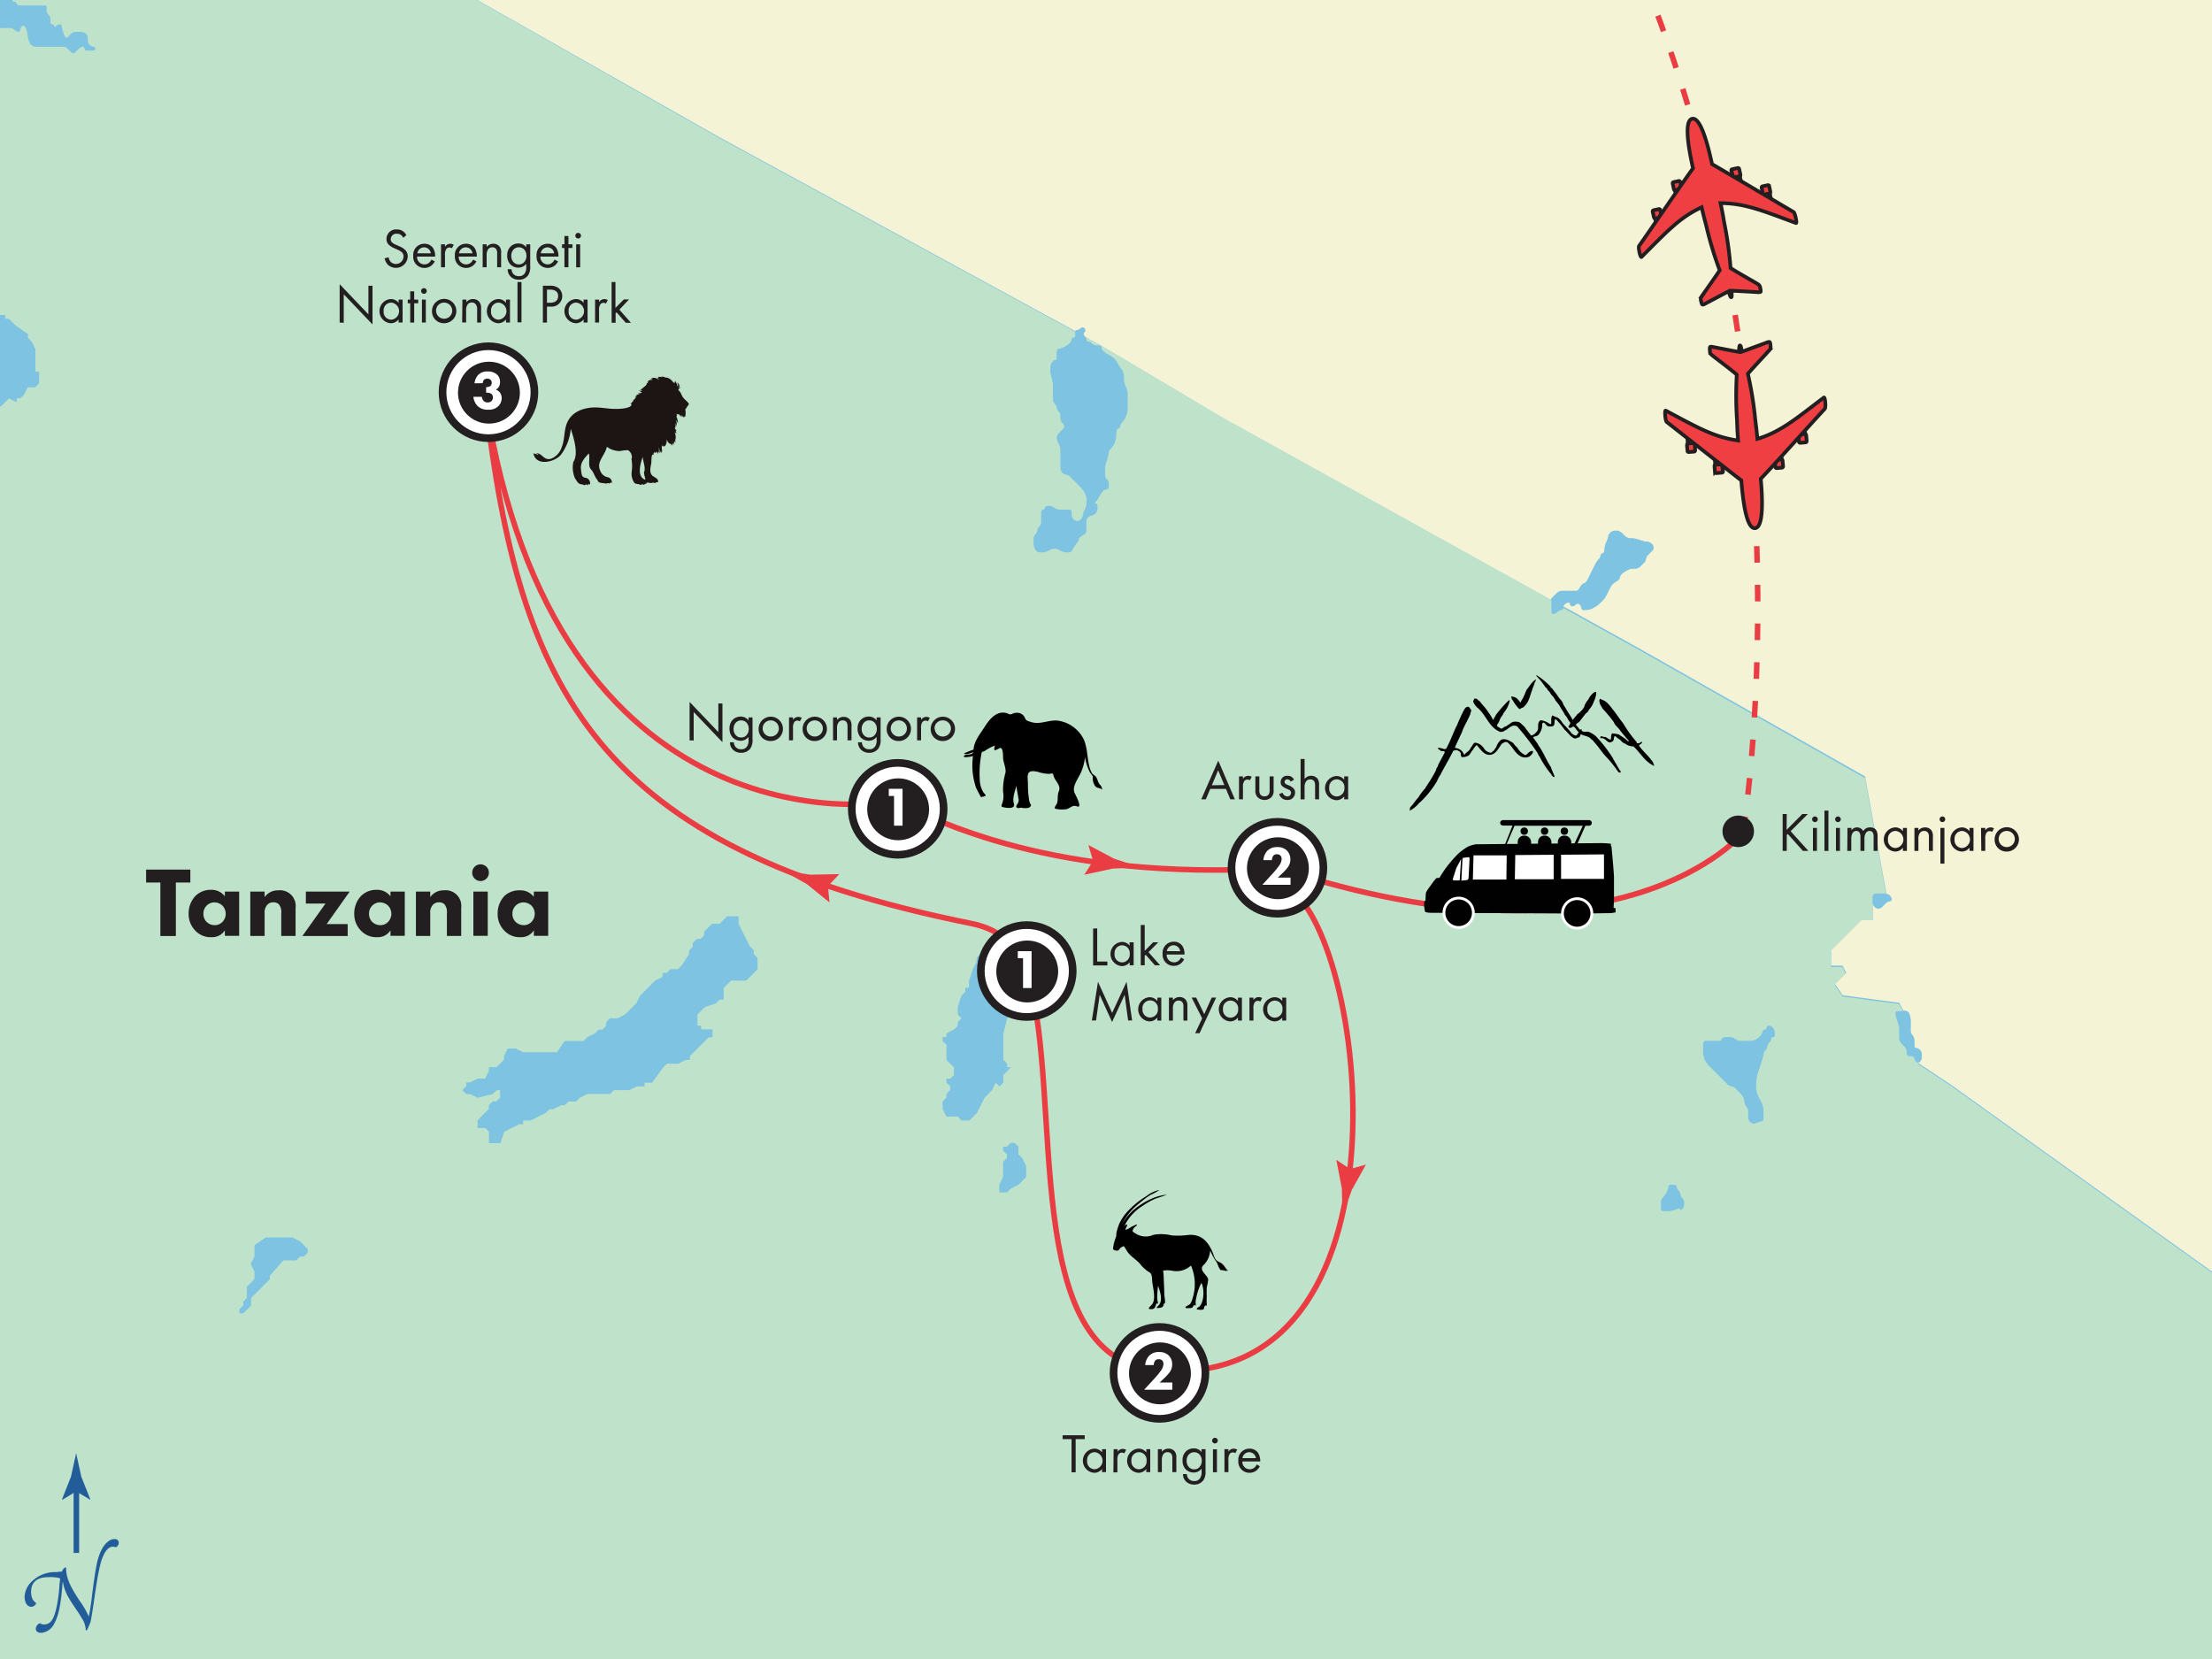 <svg xmlns="http://www.w3.org/2000/svg" xmlns:xlink="http://www.w3.org/1999/xlink" viewBox="0 0 400 300"><rect x="0" y="0" width="400" height="300" fill="#333333" stroke="none"/><defs><style>.a,.k{fill:#fff;}.a,.c{stroke:#231f20;}.a,.c,.m{stroke-width:0.5px;}.b{fill:#231f20;}.c{fill:#ef3f43;}.d{fill:#7ec3e2;}.e{fill:#bfe2ca;}.f{fill:#f4f3d5;}.g{fill:#7fc3e2;}.h,.j{fill:none;stroke:#e93d43;}.i{fill:#e93d43;}.j{stroke-dasharray:3 4;}.l,.m{fill:#010101;}.m{stroke:#fff;}.n{fill:#1d1514;}.o,.p{fill:#225d9a;}.p{stroke:#225d9a;stroke-width:1px;}</style><symbol id="a" viewBox="0 0 22.28 25.5"><path class="c" d="M7.72,9c0,.17-.08.31-.17.31H6.83c-.09,0-.17-.14-.16-.31v-.7a.17.17,0,0,1,.17-.17h.71a.17.17,0,0,1,.17.17Z"/><polygon class="c" points="7.56 10.4 6.79 10.39 6.8 9.26 7.58 9.27 7.56 10.4"/><path class="c" d="M4.25,12.15c0,.17-.08.31-.17.3H3.36c-.1,0-.17-.14-.16-.31v-.7a.17.17,0,0,1,.17-.16h.72a.16.16,0,0,1,.16.16Z"/><polygon class="c" points="4.09 13.59 3.32 13.58 3.33 12.44 4.11 12.46 4.09 13.59"/><path class="c" d="M14.89,9c0,.17.08.31.17.3h.71c.1,0,.17-.14.16-.31v-.7a.16.16,0,0,0-.17-.16H15a.15.15,0,0,0-.16.17Z"/><polygon class="c" points="15.04 10.4 15.82 10.39 15.8 9.26 15.03 9.27 15.04 10.4"/><path class="c" d="M18.36,12.15c0,.17.08.31.18.3h.71c.09,0,.16-.14.16-.31v-.7a.16.16,0,0,0-.17-.16h-.71a.17.17,0,0,0-.17.17Z"/><polygon class="c" points="18.51 13.59 19.29 13.58 19.27 12.44 18.5 12.46 18.51 13.59"/><path class="c" d="M11.14,25.1c.13,0,.16-.58.21-.86.45.11,2.83.78,3.6,1,.27.07.32,0,.31-.55a.65.65,0,0,0-.22-.57c-.48-.47-2.23-2-3.14-2.92a50,50,0,0,0,.47-5.82c0-.53.1-1.72.08-3.09,3.24.71,5.48,2.3,9.44,4.84.17.13.18-1.37,0-1.54-1.09-1-8.6-8-9.42-8.72,0-2.57-.12-6.61-1.32-6.61s-1.35,4-1.33,6.61C9,7.54,1.49,14.62.4,15.59c-.2.17-.19,1.67,0,1.54,4-2.55,6.19-4.14,9.43-4.84,0,1.36.09,2.56.08,3.09a49.85,49.85,0,0,0,.48,5.81c-.91.89-2.66,2.46-3.15,2.93a.65.65,0,0,0-.22.57c0,.5,0,.62.31.55.77-.21,3.15-.88,3.61-1C11,24.52,11,25.1,11.14,25.1Z"/></symbol><symbol id="c" viewBox="0 0 6.5 6.5"><circle class="a" cx="3.25" cy="3.25" r="3"/><circle class="b" cx="3.28" cy="3.28" r="2.02"/></symbol></defs><title>10DSerengeti18</title><polygon class="d" points="-2.6 303 -3 -2.33 402.6 -3 403 302.33 -2.6 303 -2.6 303"/><path class="e" d="M346.84,192.4v-.06h0v-.2a.48.48,0,0,1-.34-.14,1.17,1.17,0,0,1-.34-.68c0-.19-.31-.34-.69-.34s-.68-.16-.68-.34v-.68a2.36,2.36,0,0,0-.68-1,2.36,2.36,0,0,1-.68-1v-2a6.94,6.94,0,0,0-.34-1.37,7,7,0,0,1-.34-1.37.34.34,0,0,1,.34-.34h1l-.65-1.31-10.25-1.37-1.37-2,0,0,0,0,2-2-.66-1.32h-2.05v-.06h0v-2.73l5.47-5.47h2.05v-4.45c0-.19.3-.34.68-.34h1.37a1.84,1.84,0,0,1,.43.06l-3.86-21.19-41-23.25-13.67-7.58h0V110a.34.34,0,0,1-.34.34,1.19,1.19,0,0,0-.68.34,1.17,1.17,0,0,1-.68.35.35.35,0,0,1-.34-.35v-2.16l-59.47-33-21.88-13-2.94-1.6a1,1,0,0,1,.21.52.34.34,0,0,0,.34.34,1.19,1.19,0,0,1,.68.34,1.19,1.19,0,0,0,.68.34h.68a.34.34,0,0,1,.34.34,1.21,1.21,0,0,0,.34.69,4.71,4.71,0,0,0,1,.68,4.9,4.9,0,0,1,1,.68,4.82,4.82,0,0,1,.68,1,4.79,4.79,0,0,0,.69,1,2.43,2.43,0,0,1,.34,1.37,4.59,4.59,0,0,0,.34,1.71,3.23,3.23,0,0,1,.34,1v3.07a3.63,3.63,0,0,1-.34,1.37,4.94,4.94,0,0,1-.68,1,1.19,1.19,0,0,0-.34.69.34.34,0,0,1-.34.34c-.19,0-.34.46-.34,1a4.59,4.59,0,0,1-.34,1.71,4.81,4.81,0,0,1-.68,1,1.17,1.17,0,0,0-.34.68,6.9,6.9,0,0,1-.34,1.37,6.91,6.91,0,0,0-.34,1.37V86a1.18,1.18,0,0,0,.34.68,1.17,1.17,0,0,1,.34.68v.69a.34.34,0,0,1-.34.34,1.19,1.19,0,0,0-.69.34,4.72,4.72,0,0,0-.68,1,4.86,4.86,0,0,1-.68,1c-.19.19-.19.34,0,.34a.34.34,0,0,1,.34.34v.69a1.2,1.2,0,0,1-1,1,1.21,1.21,0,0,0-.68.34,1.68,1.68,0,0,0-.34,1v1.71c0,.19-.31.5-.68.69s-.68.5-.68.68a1.19,1.19,0,0,1-.34.68,4.82,4.82,0,0,0-.68,1c-.19.38-.5.69-.68.69h-.69a3.19,3.19,0,0,1-1-.34,1.71,1.71,0,0,0-2,0,3.22,3.22,0,0,1-1,.34h-.69a1.18,1.18,0,0,1-.68-.34,1.66,1.66,0,0,1-.34-1v-1a1.17,1.17,0,0,1,.34-.68,1.18,1.18,0,0,0,.34-.69,1.17,1.17,0,0,1,.34-.68,1.19,1.19,0,0,0,.34-.69V93.21c0-.37.15-.68.34-.68a.34.34,0,0,0,.34-.34c0-.19.31-.35.68-.35a1.66,1.66,0,0,1,1,.35,2.41,2.41,0,0,0,1.37.34h1.37a.34.34,0,0,1,.34.34v.68a1.19,1.19,0,0,0,.34.69.85.85,0,0,0,1.36,0,1.19,1.19,0,0,0,.34-.69,3.3,3.3,0,0,1,.34-1,3.63,3.63,0,0,0,.34-1.37v-1a3.18,3.18,0,0,0-.34-1,4.71,4.71,0,0,0-.68-1l-1-1-1-1a1.17,1.17,0,0,0-.69-.34,1.22,1.22,0,0,1-1-1V81.25a3.23,3.23,0,0,0-.34-1,3.2,3.2,0,0,1-.34-1,1.19,1.19,0,0,1,.34-.69l.68-.68a.86.86,0,0,0,0-1.37,1.18,1.18,0,0,1-.34-.68V75.1a1.18,1.18,0,0,0-.34-.68,1.18,1.18,0,0,1-.34-.68,1.17,1.17,0,0,0-.34-.69,1.16,1.16,0,0,1-.34-.68V69.63a12.92,12.92,0,0,0-.34-1.71,3.75,3.75,0,0,1,0-2c.19-.38.49-.68.68-.68a.34.34,0,0,0,.34-.34v-1c0-.38.16-.68.34-.68a3.2,3.2,0,0,0,1-.35,5,5,0,0,0,1-.68,1.18,1.18,0,0,0,.34-.68.34.34,0,0,1,.34-.34.34.34,0,0,0,.34-.34v-.68a.34.34,0,0,1,0-.14l-64.29-35L81.84-2.47,7.69-2.35a.73.73,0,0,1,.06.25.34.34,0,0,0,.34.35.34.34,0,0,1,.34.34.34.34,0,0,1-.34.34,1.18,1.18,0,0,1-.68-.34.49.49,0,0,0-.69,0A1.19,1.19,0,0,1,6-1.07H5.37a.61.61,0,0,1-.49-.3l-.34-.68a.75.75,0,0,0-.26-.29H2.49c-.13.06-.2.15-.2.24V0c0,.18,0,.34.06.34h.34A.32.32,0,0,1,3,.64c0,.19.31.34.68.34H8.1a.34.34,0,0,1,.34.35V2a1.18,1.18,0,0,0,.34.68,1.18,1.18,0,0,1,.34.68v.69a.34.34,0,0,0,.34.34.34.34,0,0,1,.34.34c0,.19.16.19.34,0a1.18,1.18,0,0,1,.69-.34.34.34,0,0,1,.34.34,6.93,6.93,0,0,0,.34,1.37c.19.56.49.87.68.68l.68-.68a1.18,1.18,0,0,1,.68-.34h1a1.67,1.67,0,0,1,1,.34,1.18,1.18,0,0,1,.34.68v.68a1.21,1.21,0,0,0,1,1,.34.34,0,0,1,.34.34.34.34,0,0,1-.34.34H15.62a.34.34,0,0,1-.34-.34.34.34,0,0,0-.34-.34,1.17,1.17,0,0,0-.68.34l-.68.68a.48.48,0,0,1-.68,0l-.68-.68a1.17,1.17,0,0,0-.68-.34H6.39a1.29,1.29,0,0,1-1-.69A3.66,3.66,0,0,1,5,6.45a3.67,3.67,0,0,0-.34-1.37c-.19-.38-.5-.53-.68-.34a1.18,1.18,0,0,0-.34.68.34.34,0,0,1-.34.34,1.19,1.19,0,0,1-.68-.34,1.17,1.17,0,0,0-.68-.34H.24a3.66,3.66,0,0,0-1.37.34,4.78,4.78,0,0,0-1,.69,1.2,1.2,0,0,1-.68.34l-.15,0,.07,52.34.42-.42.68-.69L-.45,57H.92v.68H1.6l.69.69L3,59,5,60.4v.69l.68.68.68,1.37v4.1h.68v2.05L6.39,70H5l-.68,1.37L3.65,72H3v.69L1.6,72l-.68.69-.68.68-1.37.68H-2.9L-2.6,303l405.6-.67-.09-70.1L353,196.5ZM55.61,226.53l-.68.68h-.69l-.68.68H51.23l-2.45,2.78v.64l-.68.68-.69.68-.68.69-1.37,1.37v1.37l-.68.69-.68.68h-.68v-.68l.68-.69v-.68l.68-.68v-2.05l.68-.68.69-.68v-1.37l-.69-1.37.69-1.37v-2.05l2-1.36h4.78l1.37.68.69.68.68.69ZM137,173.88v1.37l-1.36,1.37-.69.68h-2.74l-1.37,1.36v2.06h-.68l-.68.68-2,.69-.68.68-.68.68v2.05h.68v.68h2.05v1.37h-.69l-.68.68-.68.69-1.37,1.36-.68.69v.68H124l-1.37.68h-2l-.69.68-2,2.73h-1.37v.68h-1.37l-1.37.69H111l-.68.68h-4.1l-1.37.68-.68.69h-1.37l-.68.68h-.68l-1.37.69h-.68l-.69.68-1.37.69-1.37.68H94.58v.69h-.69l-1.37.68-1.37.68-.68,2.05h-2v-2.05l-.68-.68H86.38V202.6l1.37-1.37.68-.68v-.69l.68-.68h.68l.69-.69v-1.36h-.69l-.68.68-2.73.68L85,197.81h-.68l-.68-.68.68-.69v-.68H85l1.37-.68h1.37l.68-1.37V193h1.36l.69-.68.68-.68V191l.68-1.36h1.37l1.37.68h6.15l1.37-2h3.42l.69-.68,1.37-.68.68-.69h.68l.68-.68v-.68l.68-.68h1.37l1.37-.68,1.37-1.37.68-.69.68-1.37.68-.68,2-2,1.37-.68v-.69h.69l.68-.68h1.37l.68-.68,1.37-2.05v-.68l.68-.69v-.68l.68-.68h.68l.68-.68v-.68l.68-.68.69-.69h1.37l1.37-1.36h2.05V167l.68,1.37,1.37,2.73.68.69v.68l.68.68Zm42.39,23.25-.68.68-.68.68-.68,1.37-.68,1.36-.68.69-.68.68h-1.37l-.68-.68h-2.05l-.68-1.37v-1.37l.68-.69v-.68l.68-.68v-.69l-.68-.68v-.68h.68l.68-.68V193l-.68-.68-.68-.68v-2.73l-.68-.69v-.68h.68v-.68l1.37-.69.68-.68v-.68l.68-.68-.68-.68v-1.37l.68-2.05.68-.68v-.69h.68V177.3l.68-2.05.68-1.37v-.69l.68-.68h1.37l.68-.68h1.37l.68-.69.68-.68h.68v1.37l.68,1.36v.69l.68.68v.68l.69.68v.69l-.69.68V178l-.68,1.37v2.73l-1.37,2.05-.68,2.74v4.78l.68.68V193h.68l-.68.68-.68.69v1.37l-.68.68-.68-.68Zm6.15,14.35v1.37l-.68.69-.69.68-1.37.68-.68.68h-1.37v-1.37l.68-1.37v-2.73l.68-.68v-.68l-.68-.69v-.69h.68l.68-.68h.68l.68.68v1.37l.69.68.68,1.36Zm119,6.49a1.19,1.19,0,0,1-.34.68c-.19.19-.34.19-.34,0s-.31-.19-.68,0a3.64,3.64,0,0,1-1.37.34h-1a.34.34,0,0,1-.35-.34V217.3a1.16,1.16,0,0,1,.35-.68,5.07,5.07,0,0,0,.68-1,3.28,3.28,0,0,0,.34-1,.34.34,0,0,1,.34-.34h.69a.34.34,0,0,1,.34.34,1.2,1.2,0,0,0,.34.68,1.16,1.16,0,0,1,.34.68,1.2,1.2,0,0,0,.34.69,1.16,1.16,0,0,1,.34.68Zm16.41-30.77a.34.34,0,0,1-.35.34.34.34,0,0,0-.34.34,1.18,1.18,0,0,1-.34.68,1.17,1.17,0,0,0-.34.68,1.16,1.16,0,0,1-.34.68,1.18,1.18,0,0,0-.34.68,6.81,6.81,0,0,1-.34,1.37l-.68,2.05a9.17,9.17,0,0,0-.34,2.4,5,5,0,0,0,.68,2.39,4.42,4.42,0,0,1,.68,2v1.71l-.18.18-1.56.5a1.2,1.2,0,0,1-.66-.34,1.17,1.17,0,0,1-.34-.68v-1.37a1.18,1.18,0,0,0-.34-.68,1.68,1.68,0,0,1-.34-1,2.35,2.35,0,0,0-.69-1.37l-1-1a1.19,1.19,0,0,0-.68-.34,1.18,1.18,0,0,1-.69-.34l-1-1-1.37-1.37-1-1a4.71,4.71,0,0,1-.69-1,3.66,3.66,0,0,1-.34-1.37v-1.37c0-.37.15-.69.34-.69H311a.34.34,0,0,0,.34-.34c0-.19.31-.34.69-.34h1a1.18,1.18,0,0,1,.68.34,1.68,1.68,0,0,0,1,.34h2.05a2.67,2.67,0,0,0,2-1.71.34.34,0,0,1,.34-.34.34.34,0,0,0,.34-.34.35.35,0,0,1,.34-.34,1.23,1.23,0,0,1,1,1Z"/><path class="f" d="M194.45,59.88a.34.34,0,0,1,.28-.16,1.18,1.18,0,0,0,.68-.34.48.48,0,1,1,.68.69.49.49,0,0,0,0,.68l0,.06,3,1.65,21.88,13,59.48,33v-.17l.34-.34.68-.68a1.18,1.18,0,0,1,.68-.34H285c.19,0,.49-.31.68-.68s.5-.69.68-.69.5-.31.68-.68l.68-1.37.68-1.37a5,5,0,0,1,.68-1,1.17,1.17,0,0,0,.35-.68.34.34,0,0,1,.34-.34c.19,0,.34-.31.34-.69a3.67,3.67,0,0,1,.34-1.37,3.23,3.23,0,0,0,.34-1,1.2,1.2,0,0,1,1-1h.68a2.36,2.36,0,0,1,1,.68,2.32,2.32,0,0,0,1,.68h.68a6.94,6.94,0,0,1,1.37.34A7.07,7.07,0,0,0,298,98a1.17,1.17,0,0,1,.69.34.85.85,0,0,1,0,1.37l-.69.69a1.2,1.2,0,0,0-.34.68,1.17,1.17,0,0,1-.34.68l-.68.68a1.17,1.17,0,0,1-.69.34h-.68a3.11,3.11,0,0,0-1,.34,5,5,0,0,0-1,.69,1.18,1.18,0,0,0-.34.68c0,.19-.31.49-.68.68a2.69,2.69,0,0,0-1,1l-.68,1.37a4.7,4.7,0,0,1-.68,1l-.69.68a4.75,4.75,0,0,1-1,.69,3.27,3.27,0,0,1-1,.34h-.68A.34.34,0,0,1,286,110a1.18,1.18,0,0,0-.34-.69.49.49,0,0,0-.68,0,1.18,1.18,0,0,1-.68.34.34.34,0,0,1-.34-.34.34.34,0,0,0-.34-.34,1.19,1.19,0,0,0-.68.34l-.3.3,13.63,7.56,41,23.24,3.87,21.26a1.37,1.37,0,0,1,.58.27,1.19,1.19,0,0,1,.34.68.34.34,0,0,1-.34.35,1.19,1.19,0,0,0-.69.34l-.68.68a1.18,1.18,0,0,1-.69.34,1.21,1.21,0,0,1-1-1v3.08h-2.05l-5.47,5.47v2.73h2.05l.68,1.36,0,0-2,2,0,0,1.34,2,10.26,1.37.68,1.37a1.67,1.67,0,0,1,1,.34,3.34,3.34,0,0,1,.34,1.71v1.71a1.19,1.19,0,0,0,.34.68,1.66,1.66,0,0,1,.34,1v1a.34.34,0,0,0,.34.34,1.2,1.2,0,0,1,1,1v.68a1.19,1.19,0,0,1-.34.68.48.48,0,0,1-.34.14v.2h0l6.15,4.1,49.91,35.72L402.6-3,81.95-2.47l48.18,27.31Z"/><path class="g" d="M196.1,60.74a.49.49,0,0,1,0-.68.48.48,0,1,0-.68-.69,1.18,1.18,0,0,1-.68.34.34.34,0,0,0-.28.16l0,0a.34.34,0,0,0,0,.14v.68a.34.34,0,0,1-.34.34.34.34,0,0,0-.34.34,1.18,1.18,0,0,1-.34.68,5,5,0,0,1-1,.68,3.2,3.2,0,0,1-1,.35c-.19,0-.34.31-.34.68v1a.34.34,0,0,1-.34.34c-.19,0-.5.31-.68.68a3.75,3.75,0,0,0,0,2,12.92,12.92,0,0,1,.34,1.71v2.73a1.16,1.16,0,0,0,.34.68,1.17,1.17,0,0,1,.34.69,1.18,1.18,0,0,0,.34.68,1.18,1.18,0,0,1,.34.68v.68a1.18,1.18,0,0,0,.34.68.86.86,0,0,1,0,1.37l-.68.68a1.19,1.19,0,0,0-.34.69,3.2,3.2,0,0,0,.34,1,3.23,3.23,0,0,1,.34,1v3.42a1.22,1.22,0,0,0,1,1,1.17,1.17,0,0,1,.69.34l1,1,1,1a4.71,4.71,0,0,1,.68,1,3.18,3.18,0,0,1,.34,1v1a3.63,3.63,0,0,1-.34,1.37,3.3,3.3,0,0,0-.34,1,1.19,1.19,0,0,1-.34.69.85.85,0,0,1-1.36,0,1.19,1.19,0,0,1-.34-.69v-.68a.34.34,0,0,0-.34-.34H192a2.41,2.41,0,0,1-1.37-.34,1.66,1.66,0,0,0-1-.35c-.38,0-.68.16-.68.35a.34.34,0,0,1-.34.34c-.19,0-.34.31-.34.68v1.71a1.19,1.19,0,0,1-.34.69,1.17,1.17,0,0,0-.34.68,1.18,1.18,0,0,1-.34.69,1.17,1.17,0,0,0-.34.68v1a1.66,1.66,0,0,0,.34,1,1.18,1.18,0,0,0,.68.34h.69a3.22,3.22,0,0,0,1-.34,1.71,1.71,0,0,1,2,0,3.19,3.19,0,0,0,1,.34h.69c.19,0,.5-.31.68-.69a4.82,4.82,0,0,1,.68-1,1.19,1.19,0,0,0,.34-.68c0-.19.31-.5.68-.68s.68-.5.68-.69V94.58a1.68,1.68,0,0,1,.34-1,1.21,1.21,0,0,1,.68-.34,1.2,1.2,0,0,0,1-1V91.5a.34.34,0,0,0-.34-.34c-.19,0-.19-.15,0-.34a4.86,4.86,0,0,0,.68-1,4.72,4.72,0,0,1,.68-1,1.19,1.19,0,0,1,.69-.34.34.34,0,0,0,.34-.34V87.4a1.17,1.17,0,0,0-.34-.68,1.18,1.18,0,0,1-.34-.68V84.67a6.91,6.91,0,0,1,.34-1.37,6.9,6.9,0,0,0,.34-1.37,1.17,1.17,0,0,1,.34-.68,4.81,4.81,0,0,0,.68-1,4.59,4.59,0,0,0,.34-1.71c0-.56.15-1,.34-1a.34.34,0,0,0,.34-.34,1.19,1.19,0,0,1,.34-.69,4.94,4.94,0,0,0,.68-1,3.63,3.63,0,0,0,.34-1.37V71a3.23,3.23,0,0,0-.34-1,4.59,4.59,0,0,1-.34-1.71,2.43,2.43,0,0,0-.34-1.37,4.79,4.79,0,0,1-.69-1,4.82,4.82,0,0,0-.68-1,4.9,4.9,0,0,0-1-.68,4.71,4.71,0,0,1-1-.68,1.21,1.21,0,0,1-.34-.69.34.34,0,0,0-.34-.34h-.68a1.19,1.19,0,0,1-.68-.34,1.19,1.19,0,0,0-.68-.34.34.34,0,0,1-.34-.34,1,1,0,0,0-.21-.52l-.09-.11Z"/><path class="g" d="M282.92,109.28a1.19,1.19,0,0,1,.68-.34.34.34,0,0,1,.34.34.34.34,0,0,0,.34.34,1.18,1.18,0,0,0,.68-.34.49.49,0,0,1,.68,0,1.18,1.18,0,0,1,.34.69.34.34,0,0,0,.34.34H287a3.27,3.27,0,0,0,1-.34,4.75,4.75,0,0,0,1-.69l.69-.68a4.7,4.7,0,0,0,.68-1l.68-1.37a2.69,2.69,0,0,1,1-1c.38-.19.68-.49.68-.68a1.18,1.18,0,0,1,.34-.68,5,5,0,0,1,1-.69,3.11,3.11,0,0,1,1-.34h.68a1.17,1.17,0,0,0,.69-.34l.68-.68a1.17,1.17,0,0,0,.34-.68,1.2,1.2,0,0,1,.34-.68l.69-.69A1,1,0,0,0,298,98a7.07,7.07,0,0,1-1.36-.34,6.94,6.94,0,0,0-1.37-.34h-.68a2.32,2.32,0,0,1-1-.68,2.36,2.36,0,0,0-1-.68h-.68a1.2,1.2,0,0,0-1,1,3.23,3.23,0,0,1-.34,1,3.67,3.67,0,0,0-.34,1.37c0,.38-.15.69-.34.69a.34.34,0,0,0-.34.34,1.17,1.17,0,0,1-.35.68,5,5,0,0,0-.68,1l-.68,1.37-.68,1.37c-.19.37-.5.68-.68.68s-.5.31-.68.69-.5.68-.68.68h-2.73a1.18,1.18,0,0,0-.68.34l-.68.68-.34.34v2.39a.35.35,0,0,0,.34.35,1.17,1.17,0,0,0,.68-.35,1.19,1.19,0,0,1,.68-.34.34.34,0,0,0,.34-.34v-.34h0l0,0Z"/><path class="g" d="M339.67,164.31a1.18,1.18,0,0,0,.69-.34l.68-.68a1.19,1.19,0,0,1,.69-.34.34.34,0,0,0,.34-.35,1.19,1.19,0,0,0-.34-.68,1.37,1.37,0,0,0-.58-.27h0a1.84,1.84,0,0,0-.43-.06h-1.37c-.38,0-.68.15-.68.34v1.37a1.21,1.21,0,0,0,1,1Z"/><path class="g" d="M347.19,192a1.19,1.19,0,0,0,.34-.68v-.68a1.2,1.2,0,0,0-1-1,.34.34,0,0,1-.34-.34v-1a1.66,1.66,0,0,0-.34-1,1.19,1.19,0,0,1-.34-.68v-1.71a3.34,3.34,0,0,0-.34-1.71,1.67,1.67,0,0,0-1-.34h-1a.34.34,0,0,0-.34.34,7,7,0,0,0,.34,1.37,6.94,6.94,0,0,1,.34,1.37v2a2.36,2.36,0,0,0,.68,1,2.36,2.36,0,0,1,.68,1v.68c0,.19.31.34.68.34s.69.15.69.34a1.17,1.17,0,0,0,.34.68.49.49,0,0,0,.68,0Z"/><polygon class="g" points="181.4 195.76 181.4 195.08 181.4 194.39 182.09 193.71 182.77 193.02 182.09 193.02 182.09 192.34 181.4 191.66 181.4 190.29 181.4 189.61 181.4 188.92 181.4 188.24 181.4 187.56 181.4 186.87 182.09 184.14 183.45 182.09 183.45 180.72 183.45 179.35 184.14 177.99 184.14 177.3 184.82 176.62 184.82 175.93 184.14 175.25 184.14 174.57 183.45 173.88 183.45 173.2 182.77 171.84 182.77 171.15 182.77 170.47 182.09 170.47 181.4 171.15 180.72 171.84 180.04 171.84 179.35 171.84 178.67 172.52 177.98 172.52 177.3 172.52 176.62 173.2 176.62 173.88 175.93 175.25 175.25 177.3 175.25 178.67 174.57 178.67 174.57 179.35 173.88 180.03 173.2 182.09 173.2 182.77 173.2 183.45 173.88 184.14 173.2 184.82 173.2 185.5 172.51 186.19 171.15 186.87 171.15 187.56 170.46 187.56 170.46 188.24 171.15 188.92 171.15 189.61 171.15 190.29 171.15 190.97 171.15 191.66 171.83 192.34 172.51 193.02 172.51 194.39 171.83 195.08 171.15 195.08 171.15 195.76 171.83 196.44 171.83 197.13 171.15 197.81 171.15 198.49 170.46 199.18 170.46 199.86 170.46 200.55 171.15 201.91 171.83 201.91 172.51 201.91 173.2 201.91 173.88 202.6 175.25 202.6 175.93 201.91 176.62 201.22 177.3 199.86 177.98 198.49 178.67 197.81 179.35 197.13 180.04 195.76 180.72 196.44 181.4 195.76"/><polygon class="g" points="136.28 171.84 135.6 171.15 134.23 168.41 133.55 167.04 133.55 165.68 132.86 165.68 131.5 165.68 130.13 167.04 128.76 167.04 128.08 167.73 127.39 168.41 127.39 169.1 126.71 169.78 126.03 169.78 125.34 170.47 125.34 171.15 124.66 171.84 124.66 172.52 123.29 174.57 122.61 175.25 121.24 175.25 120.56 175.93 119.87 175.93 119.87 176.62 118.51 177.3 116.46 179.35 115.77 180.03 115.09 181.4 114.41 182.09 113.04 183.45 111.67 184.14 110.99 184.14 110.31 184.14 109.62 184.82 109.62 185.5 108.94 186.19 108.25 186.19 107.57 186.87 106.2 187.56 105.52 188.24 104.15 188.24 103.47 188.24 102.78 188.24 102.1 188.24 100.73 190.29 98.68 190.29 98 190.29 95.26 190.29 94.58 190.29 93.21 189.61 92.53 189.61 91.84 189.61 91.16 190.97 91.16 191.66 90.48 192.34 89.79 193.02 88.43 193.02 88.43 193.71 87.74 195.08 87.06 195.08 86.38 195.08 85.01 195.76 84.32 195.76 84.32 196.44 83.64 197.13 84.32 197.81 85.01 197.81 86.38 198.49 89.11 197.81 89.79 197.13 90.48 197.13 90.48 197.81 90.48 198.49 89.79 199.18 89.11 199.18 88.43 199.86 88.43 200.55 87.74 201.22 86.38 202.6 86.38 203.28 86.38 203.96 87.06 203.96 87.74 203.96 88.43 204.65 88.43 205.33 88.43 206.01 88.43 206.7 89.11 206.7 89.79 206.7 90.48 206.7 91.16 204.65 92.53 203.96 93.89 203.28 94.58 203.28 94.58 202.6 95.95 202.6 97.31 201.91 98.68 201.22 99.37 200.55 100.05 200.55 101.42 199.86 102.1 199.86 102.78 199.18 103.47 199.18 104.15 199.18 104.83 198.49 106.2 197.81 106.89 197.81 108.94 197.81 109.62 197.81 110.31 197.81 110.99 197.13 111.67 197.13 112.35 197.13 113.72 197.13 115.09 196.44 116.46 196.44 116.46 195.76 117.83 195.76 119.87 193.02 120.56 192.34 121.93 192.34 122.61 192.34 123.97 191.66 124.66 191.66 124.66 190.97 125.34 190.29 126.71 188.92 127.39 188.24 128.08 187.56 128.76 187.56 128.76 186.87 128.76 186.19 128.08 186.19 127.39 186.19 126.71 186.19 126.71 185.5 126.03 185.5 126.03 184.14 126.03 183.45 126.71 182.77 127.39 182.09 129.44 181.4 130.13 180.72 130.81 180.72 130.81 180.03 130.81 179.35 130.81 178.67 132.18 177.3 134.23 177.3 134.91 177.3 135.6 176.62 136.96 175.25 136.96 173.88 136.96 173.2 136.28 172.52 136.28 171.84"/><polygon class="g" points="184.14 208.75 184.14 208.06 184.14 207.38 183.45 206.7 182.77 206.7 182.09 207.38 181.4 207.38 181.4 208.06 182.09 208.75 182.09 209.44 181.4 210.12 181.4 211.48 181.4 212.17 181.4 212.85 180.72 214.22 180.72 214.9 180.72 215.58 181.4 215.58 182.09 215.58 182.77 214.9 184.14 214.22 184.82 213.54 185.5 212.85 185.5 211.48 185.5 210.79 184.82 209.44 184.14 208.75"/><path class="g" d="M303.77,215.93a1.16,1.16,0,0,0-.34-.68,1.2,1.2,0,0,1-.34-.68.34.34,0,0,0-.34-.34h-.69a.34.34,0,0,0-.34.34,3.28,3.28,0,0,1-.34,1,5.07,5.07,0,0,1-.68,1,1.16,1.16,0,0,0-.35.68v1.36a.34.34,0,0,0,.35.34h1a3.64,3.64,0,0,0,1.37-.34c.38-.19.68-.19.68,0s.15.19.34,0a1.19,1.19,0,0,0,.34-.68v-.68a1.16,1.16,0,0,0-.34-.68A1.2,1.2,0,0,1,303.77,215.93Z"/><polygon class="g" points="52.88 223.79 52.19 223.79 51.51 223.79 50.83 223.79 48.77 223.79 48.09 223.79 46.04 225.15 46.04 225.84 46.04 226.53 46.04 227.21 45.36 228.57 46.04 229.94 46.04 231.31 45.36 231.99 44.67 232.67 44.67 233.36 44.67 234.04 44.67 234.73 43.99 235.41 43.99 236.09 48.77 230.67 48.77 229.94 48.77 229.26 49.46 228.57 50.83 227.89 51.23 227.89 54.24 224.47 52.88 223.79"/><polygon class="g" points="54.24 224.47 51.23 227.89 51.51 227.89 52.19 227.89 53.56 227.89 54.24 227.21 54.93 227.21 55.61 226.53 55.61 225.84 54.93 225.15 54.24 224.47"/><polygon class="g" points="43.31 236.78 43.31 237.46 43.99 237.46 44.67 236.78 45.36 236.09 45.36 235.41 45.36 234.73 46.73 233.36 47.41 232.67 48.09 231.99 48.77 231.31 48.77 230.67 43.99 236.09 43.31 236.78"/><polygon class="g" points="49.46 228.57 48.77 229.26 48.77 229.94 48.77 230.67 51.23 227.89 50.83 227.89 49.46 228.57"/><polygon class="g" points="0.24 73.39 0.92 72.71 1.6 72.02 2.97 72.71 2.97 72.02 3.65 72.02 4.34 71.33 5.02 69.97 5.71 69.97 6.39 69.97 7.07 69.29 7.07 68.6 7.07 67.23 6.39 67.23 6.39 66.55 6.39 65.87 6.39 65.18 6.39 64.5 6.39 63.82 6.39 63.13 5.71 61.76 5.02 61.08 5.02 60.4 2.97 59.03 2.29 58.35 1.6 57.66 0.92 57.66 0.92 56.98 0.24 56.98 -0.45 56.98 -1.81 57.66 -2.5 58.35 -2.92 58.77 -2.9 74.07 -1.13 74.07 0.24 73.39"/><path class="g" d="M319.84,185.5a.35.35,0,0,0-.34.34.34.34,0,0,1-.34.34.34.34,0,0,0-.34.34,2.67,2.67,0,0,1-2,1.71h-2.05a1.68,1.68,0,0,1-1-.34,1.18,1.18,0,0,0-.68-.34h-1c-.38,0-.69.16-.69.34a.34.34,0,0,1-.34.34h-2.74c-.19,0-.34.31-.34.69v1.37a3.66,3.66,0,0,0,.34,1.37,4.71,4.71,0,0,0,.69,1l1,1,1.37,1.37,1,1a1.18,1.18,0,0,0,.69.34,1.19,1.19,0,0,1,.68.34l1,1a2.35,2.35,0,0,1,.69,1.37,1.68,1.68,0,0,0,.34,1,1.18,1.18,0,0,1,.34.68v1.37a1.17,1.17,0,0,0,.34.68,1.2,1.2,0,0,0,.66.34l1.56-.5.18-.18v-1.71a4.42,4.42,0,0,0-.68-2,5,5,0,0,1-.68-2.39,9.17,9.17,0,0,1,.34-2.4l.68-2.05a6.81,6.81,0,0,0,.34-1.37,1.18,1.18,0,0,1,.34-.68,1.16,1.16,0,0,0,.34-.68,1.17,1.17,0,0,1,.34-.68,1.18,1.18,0,0,0,.34-.68.34.34,0,0,1,.34-.34.34.34,0,0,0,.35-.34v-.68a1.23,1.23,0,0,0-1-1Z"/><path class="h" d="M315.17,150.63s-22.07,26.76-83.92,6.37c-41.47,2.38-61.77-8.75-69.87-12.22-2.34,1-61.13,9-73.63-72.53,6.13,52.61,19.92,81.08,87.92,94.75,5.81,1.17,8.86,4.7,10.3,9.68,6.34,21.91-1.67,68.66,22.84,71.06,48.69,4.76,38.35-80.24,23.52-87.57"/><polygon class="i" points="206.25 156.85 201.47 155.28 196.81 152.81 197.67 155.67 196.07 158.18 201.22 157.07 206.25 156.85"/><polygon class="i" points="141.53 157.41 145.91 159.88 150 163.19 149.72 160.23 151.77 158.07 146.5 158.17 141.53 157.41"/><polygon class="i" points="242.76 219.94 244.44 215.2 247 210.6 244.13 211.39 241.65 209.74 242.65 214.91 242.76 219.94"/><path class="j" d="M315.17,150.63S328,73.44,297.57-3"/><use width="22.28" height="25.5" transform="matrix(-1.33, 0.11, -0.11, -1.33, 332.22, 94.63)" xlink:href="#a"/><use width="22.28" height="25.5" transform="translate(291.44 24.32) rotate(-12.38) scale(1.33)" xlink:href="#a"/><path class="b" d="M194.51,260.24v6h-.74v-6h-1.62v-.7h4v.7Z"/><path class="b" d="M199.29,262.06H200v4.15h-.72v-.58a1.75,1.75,0,0,1-1.42.7,2.19,2.19,0,0,1,0-4.37,1.72,1.72,0,0,1,1.42.69Zm-2.7,2.07a1.39,1.39,0,0,0,1.36,1.56,1.55,1.55,0,0,0,0-3.09A1.38,1.38,0,0,0,196.59,264.13Z"/><path class="b" d="M201.38,262.06h.72v.45A1.15,1.15,0,0,1,203,262a1.53,1.53,0,0,1,.64.17l-.34.65a.74.74,0,0,0-.42-.14.7.7,0,0,0-.58.26,1.79,1.79,0,0,0-.24,1.12v2.19h-.72Z"/><path class="b" d="M207.3,262.06H208v4.15h-.72v-.58a1.75,1.75,0,0,1-1.42.7,2.19,2.19,0,0,1,0-4.37,1.71,1.71,0,0,1,1.42.69Zm-2.7,2.07a1.39,1.39,0,0,0,1.36,1.56,1.42,1.42,0,0,0,1.38-1.55A1.4,1.4,0,0,0,206,262.6,1.38,1.38,0,0,0,204.6,264.13Z"/><path class="b" d="M209.38,262.06h.72v.48a1.47,1.47,0,0,1,1.19-.58,1.41,1.41,0,0,1,1.19.57,1.85,1.85,0,0,1,.24,1.11v2.57H212v-2.55a1.22,1.22,0,0,0-.19-.76.81.81,0,0,0-.68-.3.9.9,0,0,0-.73.32,1.75,1.75,0,0,0-.3,1.12v2.17h-.72Z"/><path class="b" d="M217.26,262.06H218v4a2.61,2.61,0,0,1-.4,1.63,2,2,0,0,1-1.66.77,2.06,2.06,0,0,1-1.48-.56,1.87,1.87,0,0,1-.54-1.34h.71a1.31,1.31,0,0,0,.32.86,1.29,1.29,0,0,0,1,.4,1.16,1.16,0,0,0,1.1-.58,1.93,1.93,0,0,0,.23-1.06v-.6a1.75,1.75,0,0,1-1.42.7,2,2,0,0,1-1.42-.56,2.25,2.25,0,0,1-.6-1.64,2.18,2.18,0,0,1,.6-1.61,2,2,0,0,1,1.42-.56,1.72,1.72,0,0,1,1.42.69ZM215,263a1.58,1.58,0,0,0-.42,1.14,1.6,1.6,0,0,0,.47,1.22,1.26,1.26,0,0,0,.89.34,1.23,1.23,0,0,0,.91-.35,1.68,1.68,0,0,0,.47-1.2,1.64,1.64,0,0,0-.44-1.17,1.33,1.33,0,0,0-.94-.37A1.28,1.28,0,0,0,215,263Z"/><path class="b" d="M219.7,260a.51.51,0,1,1-.51.51A.51.51,0,0,1,219.7,260Zm.36,2.08v4.15h-.72v-4.15Z"/><path class="b" d="M221.42,262.06h.72v.45a1.15,1.15,0,0,1,.94-.55,1.52,1.52,0,0,1,.64.17l-.34.65a.74.74,0,0,0-.42-.14.7.7,0,0,0-.58.26,1.79,1.79,0,0,0-.24,1.12v2.19h-.72Z"/><path class="b" d="M227.82,265.15a2.5,2.5,0,0,1-.51.67,2,2,0,0,1-1.38.51,2,2,0,0,1-2-2.17,2,2,0,0,1,2-2.2,1.86,1.86,0,0,1,1.57.76,2.78,2.78,0,0,1,.39,1.56h-3.23a1.33,1.33,0,0,0,1.32,1.41,1.27,1.27,0,0,0,.85-.3,1.66,1.66,0,0,0,.43-.57Zm-.71-1.47a1.24,1.24,0,0,0-1.22-1.08,1.26,1.26,0,0,0-1.22,1.08Z"/><path class="b" d="M221.69,142.66h-2.84l-.8,1.88h-.82l3.07-7,3,7h-.82Zm-.29-.7-1.12-2.67L219.14,142Z"/><path class="b" d="M224.05,140.39h.72v.45a1.15,1.15,0,0,1,.94-.55,1.53,1.53,0,0,1,.64.17l-.34.65a.74.74,0,0,0-.42-.14.7.7,0,0,0-.58.26,1.79,1.79,0,0,0-.24,1.12v2.19h-.72Z"/><path class="b" d="M227.73,142.81a1.42,1.42,0,0,0,.2.89,1,1,0,0,0,1.46,0,1.41,1.41,0,0,0,.2-.89v-2.42h.72v2.5a1.65,1.65,0,0,1-.38,1.25,1.81,1.81,0,0,1-2.54,0,1.65,1.65,0,0,1-.38-1.25v-2.5h.72Z"/><path class="b" d="M233.38,141.35a.64.64,0,0,0-.58-.42.46.46,0,0,0-.5.47c0,.3.2.39.67.59a2.54,2.54,0,0,1,1,.64,1,1,0,0,1,.22.67,1.32,1.32,0,0,1-1.43,1.36,1.48,1.48,0,0,1-1.45-1.06l.62-.26a.94.94,0,0,0,.84.68.64.64,0,0,0,.68-.66c0-.39-.28-.52-.67-.69a2.7,2.7,0,0,1-1-.61.9.9,0,0,1-.19-.61,1.11,1.11,0,0,1,1.21-1.16A1.2,1.2,0,0,1,234,141Z"/><path class="b" d="M235.19,137.25h.72v3.62a1.46,1.46,0,0,1,1.19-.58,1.41,1.41,0,0,1,1.19.57,1.85,1.85,0,0,1,.24,1.11v2.57h-.72V142a1.22,1.22,0,0,0-.19-.76.82.82,0,0,0-.68-.3.91.91,0,0,0-.73.32,1.75,1.75,0,0,0-.3,1.12v2.17h-.72Z"/><path class="b" d="M243.07,140.39h.72v4.15h-.72V144a1.75,1.75,0,0,1-1.42.7,2.19,2.19,0,0,1,0-4.37,1.71,1.71,0,0,1,1.42.69Zm-2.7,2.07a1.39,1.39,0,0,0,1.36,1.56,1.42,1.42,0,0,0,1.38-1.55,1.4,1.4,0,0,0-1.38-1.54A1.38,1.38,0,0,0,240.37,142.46Z"/><path class="b" d="M72.92,43a1.6,1.6,0,0,0-.39-.5,1.2,1.2,0,0,0-.75-.23,1,1,0,0,0-1.12,1,.7.7,0,0,0,.25.58,2.18,2.18,0,0,0,.7.42l.64.28a3.25,3.25,0,0,1,1,.63,1.61,1.61,0,0,1,.48,1.21,2.14,2.14,0,0,1-3.56,1.51,2.42,2.42,0,0,1-.62-1.18l.72-.2a1.58,1.58,0,0,0,.4.85,1.37,1.37,0,0,0,2.3-1,1,1,0,0,0-.33-.78,2.92,2.92,0,0,0-.8-.46l-.6-.28a3,3,0,0,1-.89-.55,1.38,1.38,0,0,1-.46-1.09,1.72,1.72,0,0,1,1.87-1.72,1.81,1.81,0,0,1,1.07.3,2,2,0,0,1,.65.74Z"/><path class="b" d="M78.62,47.27a2.47,2.47,0,0,1-.51.67,2,2,0,0,1-1.38.51,2,2,0,0,1-2-2.17,2,2,0,0,1,2-2.2,1.86,1.86,0,0,1,1.57.76,2.79,2.79,0,0,1,.39,1.56H75.42a1.33,1.33,0,0,0,1.32,1.41,1.26,1.26,0,0,0,.85-.3,1.65,1.65,0,0,0,.43-.57Zm-.71-1.47a1.24,1.24,0,0,0-1.22-1.08,1.26,1.26,0,0,0-1.22,1.08Z"/><path class="b" d="M79.75,44.18h.72v.45a1.15,1.15,0,0,1,.94-.55,1.52,1.52,0,0,1,.64.17l-.34.65a.74.74,0,0,0-.42-.14.7.7,0,0,0-.58.26,1.79,1.79,0,0,0-.24,1.12v2.19h-.72Z"/><path class="b" d="M86.15,47.27a2.47,2.47,0,0,1-.51.67,2,2,0,0,1-1.38.51,2,2,0,0,1-2-2.17,2,2,0,0,1,2-2.2,1.86,1.86,0,0,1,1.57.76,2.79,2.79,0,0,1,.39,1.56H82.95a1.33,1.33,0,0,0,1.32,1.41,1.26,1.26,0,0,0,.85-.3,1.65,1.65,0,0,0,.43-.57Zm-.71-1.47a1.24,1.24,0,0,0-1.22-1.08A1.26,1.26,0,0,0,83,45.8Z"/><path class="b" d="M87.28,44.18H88v.48a1.46,1.46,0,0,1,1.19-.58,1.41,1.41,0,0,1,1.19.57,1.85,1.85,0,0,1,.24,1.11v2.57H89.9V45.78a1.22,1.22,0,0,0-.19-.76.81.81,0,0,0-.68-.3.91.91,0,0,0-.73.32,1.75,1.75,0,0,0-.3,1.12v2.17h-.72Z"/><path class="b" d="M95.16,44.18h.72v4a2.61,2.61,0,0,1-.4,1.63,2,2,0,0,1-1.66.77,2.06,2.06,0,0,1-1.48-.56,1.87,1.87,0,0,1-.54-1.34h.71a1.31,1.31,0,0,0,.32.86,1.29,1.29,0,0,0,1,.4,1.16,1.16,0,0,0,1.1-.58,1.93,1.93,0,0,0,.23-1.06v-.6a1.75,1.75,0,0,1-1.42.7,2,2,0,0,1-1.42-.56,2.25,2.25,0,0,1-.6-1.64,2.17,2.17,0,0,1,.6-1.61,2,2,0,0,1,1.42-.56,1.72,1.72,0,0,1,1.42.69Zm-2.28.93a1.58,1.58,0,0,0-.42,1.14,1.6,1.6,0,0,0,.47,1.22,1.25,1.25,0,0,0,.89.34,1.23,1.23,0,0,0,.91-.35,1.68,1.68,0,0,0,.47-1.2,1.64,1.64,0,0,0-.44-1.17,1.33,1.33,0,0,0-.94-.37A1.29,1.29,0,0,0,92.88,45.11Z"/><path class="b" d="M100.92,47.27a2.47,2.47,0,0,1-.51.67,2,2,0,0,1-1.38.51,2,2,0,0,1-2-2.17,2,2,0,0,1,2-2.2,1.86,1.86,0,0,1,1.57.76,2.79,2.79,0,0,1,.39,1.56H97.72A1.33,1.33,0,0,0,99,47.81a1.26,1.26,0,0,0,.85-.3,1.65,1.65,0,0,0,.43-.57Zm-.71-1.47A1.24,1.24,0,0,0,99,44.72a1.26,1.26,0,0,0-1.22,1.08Z"/><path class="b" d="M102.79,44.84v3.49h-.72V44.84h-.44v-.66h.44v-1.5h.72v1.5h.72v.66Z"/><path class="b" d="M104.55,42.11a.51.51,0,1,1-.51.51A.51.51,0,0,1,104.55,42.11Zm.36,2.08v4.15h-.72V44.18Z"/><path class="b" d="M61.42,58.33V51.39l5.2,5.45V51.67h.74v7l-5.2-5.45v5.15Z"/><path class="b" d="M72.08,54.18h.72v4.15h-.72v-.58a1.75,1.75,0,0,1-1.42.7,2.19,2.19,0,0,1,0-4.37,1.72,1.72,0,0,1,1.42.69Zm-2.7,2.07a1.39,1.39,0,0,0,1.36,1.56,1.55,1.55,0,0,0,0-3.09A1.38,1.38,0,0,0,69.38,56.25Z"/><path class="b" d="M74.9,54.84v3.49h-.72V54.84h-.44v-.66h.44v-1.5h.72v1.5h.72v.66Z"/><path class="b" d="M76.66,52.11a.51.51,0,1,1-.51.51A.51.51,0,0,1,76.66,52.11ZM77,54.18v4.15H76.3V54.18Z"/><path class="b" d="M78.12,56.27a2.2,2.2,0,1,1,2.2,2.18A2.13,2.13,0,0,1,78.12,56.27Zm.74,0a1.46,1.46,0,1,0,1.46-1.55A1.44,1.44,0,0,0,78.86,56.27Z"/><path class="b" d="M83.62,54.18h.72v.48a1.46,1.46,0,0,1,1.19-.58,1.41,1.41,0,0,1,1.19.57A1.85,1.85,0,0,1,87,55.76v2.57h-.72V55.78A1.22,1.22,0,0,0,86,55a.81.81,0,0,0-.68-.3.91.91,0,0,0-.73.32,1.75,1.75,0,0,0-.3,1.12v2.17h-.72Z"/><path class="b" d="M91.5,54.18h.72v4.15H91.5v-.58a1.75,1.75,0,0,1-1.42.7,2.19,2.19,0,0,1,0-4.37,1.72,1.72,0,0,1,1.42.69Zm-2.7,2.07a1.39,1.39,0,0,0,1.36,1.56,1.55,1.55,0,0,0,0-3.09A1.38,1.38,0,0,0,88.8,56.25Z"/><path class="b" d="M94.3,51v7.29h-.72V51Z"/><path class="b" d="M99.38,51.67a2.41,2.41,0,0,1,1.68.47,1.91,1.91,0,0,1-1.5,3.3h-.65v2.9h-.74V51.67Zm-.47,3.07h.61c.88,0,1.41-.44,1.41-1.21,0-1.06-1-1.16-1.47-1.16h-.55Z"/><path class="b" d="M105.53,54.18h.72v4.15h-.72v-.58a1.75,1.75,0,0,1-1.42.7,2.19,2.19,0,0,1,0-4.37,1.72,1.72,0,0,1,1.42.69Zm-2.7,2.07a1.39,1.39,0,0,0,1.36,1.56,1.55,1.55,0,0,0,0-3.09A1.38,1.38,0,0,0,102.83,56.25Z"/><path class="b" d="M107.61,54.18h.72v.45a1.15,1.15,0,0,1,.94-.55,1.52,1.52,0,0,1,.64.17l-.34.65a.74.74,0,0,0-.42-.14.7.7,0,0,0-.58.26,1.79,1.79,0,0,0-.24,1.12v2.19h-.72Z"/><path class="b" d="M111.29,51v4.68l1.52-1.54h.94L112,56l2.1,2.37h-.94l-1.66-1.89-.18.18v1.71h-.72V51Z"/><polygon class="k" points="290.64 153.86 269 153.76 265.83 154.04 264.34 154.74 261.92 158.84 261.78 159.86 290.97 159.77 290.64 153.86"/><path class="l" d="M257.69,164.84c.12.19.88.22.88.22l27.23.14,5.51-.08.83-.13v-.75l-.35-.09.07-1.55s0-2.81,0-3.84-.46-5.71-.46-5.71l-.12-.15s.07-.26,0-.33a16.75,16.75,0,0,0-1.75-.11l-22.62.21a5.64,5.64,0,0,0-1.52.46,11.92,11.92,0,0,0-1.68,1.23,23.28,23.28,0,0,0-2.19,2.52,20,20,0,0,0-1.23,1.88,1.61,1.61,0,0,0-.58.06,13.15,13.15,0,0,0-1.13,1.49,5.23,5.23,0,0,0-.72,1.12c-.05.29-.09,1.46-.09,1.46s-.19,0-.22.26A5.85,5.85,0,0,0,257.69,164.84Zm24.6-10.28,7.76-.06,0,4.43-7.76,0ZM273.93,159l.08-4.38,6.94-.05V159Zm-7.47-4.32,6,0-.06,4.37-6.06,0Zm-2.2,4.57s.18-3.67.2-3.82a.61.61,0,0,1,.08-.3s.91-.11,1-.12.21.05.2.24-.16,3.37-.18,3.54a.48.48,0,0,1-.28.36C265.24,159.14,264.26,159.25,264.26,159.25Zm-1.5-.43.58-1.83.87-1.64-.25,3.86s-1,0-1.06,0C262.64,159.17,262.76,158.82,262.76,158.82Z"/><circle class="m" cx="285.2" cy="165.17" r="2.66"/><circle class="m" cx="263.77" cy="165.06" r="2.66"/><path class="l" d="M271.28,148.78a.51.51,0,0,0,.51.51h1.72l-1.44,3.62.23.09,1.58-3.68h12.34l-1.63,3.49.56,0,1.54-3.49h.65a.51.51,0,0,0,.51-.51h0a.51.51,0,0,0-.51-.51H271.79a.51.51,0,0,0-.51.51Z"/><circle class="l" cx="282.89" cy="150.3" r="0.67"/><rect class="l" x="281.71" y="151.11" width="2.42" height="2.7" rx="1.12" ry="1.12"/><circle class="l" cx="279.31" cy="150.3" r="0.67"/><rect class="l" x="278.12" y="151.11" width="2.42" height="2.7" rx="1.12" ry="1.12"/><circle class="l" cx="275.63" cy="150.3" r="0.67"/><rect class="l" x="274.45" y="151.11" width="2.42" height="2.7" rx="1.12" ry="1.12"/><use width="6.5" height="6.5" transform="translate(79.33 61.92) scale(2.77)" xlink:href="#c"/><path class="k" d="M85.81,69.31a2.68,2.68,0,0,1,.66-1.51,2.26,2.26,0,0,1,1.69-.63,2.44,2.44,0,0,1,1.75.59,1.82,1.82,0,0,1,.51,1.36,1.45,1.45,0,0,1-.27.91,1.25,1.25,0,0,1-.5.42,1.64,1.64,0,0,1,.76.54,1.88,1.88,0,0,1,.31,1,2.07,2.07,0,0,1-.67,1.52,2.44,2.44,0,0,1-1.76.58,2.58,2.58,0,0,1-1.95-.69,2.81,2.81,0,0,1-.74-1.65h1.54a1.27,1.27,0,0,0,.32.75,1,1,0,0,0,.74.27,1,1,0,0,0,.67-.23,1,1,0,0,0,.27-.68.83.83,0,0,0-.29-.64,1.35,1.35,0,0,0-.82-.21h-.12V70H88a1.16,1.16,0,0,0,.67-.19.78.78,0,0,0,.25-.6.73.73,0,0,0-.22-.54.92.92,0,0,0-1.17,0,1.06,1.06,0,0,0-.24.62Z"/><use width="6.5" height="6.5" transform="translate(200.67 239.26) scale(2.77)" xlink:href="#c"/><path class="k" d="M212,251.31h-5.1l2-2.18a15.5,15.5,0,0,0,1.09-1.36,2.25,2.25,0,0,0,.4-1.13.94.94,0,0,0-.26-.66.91.91,0,0,0-.61-.19.78.78,0,0,0-.61.24,1.36,1.36,0,0,0-.28.82h-1.54a2.87,2.87,0,0,1,.69-1.67,2.41,2.41,0,0,1,1.84-.69,2.37,2.37,0,0,1,1.73.63,2.23,2.23,0,0,1,.62,1.6,2.38,2.38,0,0,1-.5,1.47,8.65,8.65,0,0,1-1.07,1.15l-.7.67H212Z"/><path class="b" d="M31.8,159.59v9.67H29v-9.67H26.42v-2.34h8v2.34Z"/><path class="b" d="M40.66,161.23h2.59v8H40.66v-1a2.67,2.67,0,0,1-2.38,1.24,3.81,3.81,0,0,1-3-1.22,4.25,4.25,0,0,1-1.17-3,4.57,4.57,0,0,1,1.24-3.24,3.87,3.87,0,0,1,2.79-1.1,3,3,0,0,1,2.52,1.17Zm-3.29,2.54a2,2,0,0,0-.59,1.46,2.07,2.07,0,0,0,.54,1.44,2.13,2.13,0,0,0,1.53.63,1.92,1.92,0,0,0,1.35-.56,2.13,2.13,0,0,0,0-3,2.17,2.17,0,0,0-1.44-.56A2,2,0,0,0,37.36,163.77Z"/><path class="b" d="M45.26,161.23h2.59v1A2.93,2.93,0,0,1,50.34,161a2.83,2.83,0,0,1,3.11,3.17v5.08H50.86v-4.12a2.23,2.23,0,0,0-.43-1.6,1.36,1.36,0,0,0-1-.36,1.41,1.41,0,0,0-1.08.43,2.05,2.05,0,0,0-.5,1.53v4.12H45.26Z"/><path class="b" d="M59.07,167.1h3.8v2.16H54.68l4.18-5.87H55.31v-2.16h7.92Z"/><path class="b" d="M70.61,161.23H73.2v8H70.61v-1a2.67,2.67,0,0,1-2.38,1.24,3.8,3.8,0,0,1-3-1.22,4.25,4.25,0,0,1-1.17-3,4.57,4.57,0,0,1,1.24-3.24,3.87,3.87,0,0,1,2.79-1.1,3,3,0,0,1,2.52,1.17Zm-3.29,2.54a2,2,0,0,0-.59,1.46,2.07,2.07,0,0,0,.54,1.44,2.13,2.13,0,0,0,1.53.63,1.92,1.92,0,0,0,1.35-.56,2.13,2.13,0,0,0,0-3,2.17,2.17,0,0,0-1.44-.56A2,2,0,0,0,67.31,163.77Z"/><path class="b" d="M75.21,161.23h2.59v1A2.93,2.93,0,0,1,80.29,161a2.83,2.83,0,0,1,3.11,3.17v5.08H80.81v-4.12a2.23,2.23,0,0,0-.43-1.6,1.36,1.36,0,0,0-1-.36,1.41,1.41,0,0,0-1.08.43,2.05,2.05,0,0,0-.5,1.53v4.12H75.21Z"/><path class="b" d="M86.9,156.3a1.51,1.51,0,1,1-1.51,1.51A1.5,1.5,0,0,1,86.9,156.3Zm1.3,4.93v8H85.6v-8Z"/><path class="b" d="M96.54,161.23h2.59v8H96.54v-1a2.67,2.67,0,0,1-2.38,1.24,3.8,3.8,0,0,1-3-1.22,4.25,4.25,0,0,1-1.17-3,4.57,4.57,0,0,1,1.24-3.24A3.87,3.87,0,0,1,94,161a3,3,0,0,1,2.52,1.17Zm-3.29,2.54a2,2,0,0,0-.59,1.46,2.07,2.07,0,0,0,.54,1.44,2.13,2.13,0,0,0,1.53.63,1.92,1.92,0,0,0,1.35-.56,2.13,2.13,0,0,0,0-3,2.17,2.17,0,0,0-1.44-.56A2,2,0,0,0,93.25,163.77Z"/><circle class="b" cx="314.33" cy="150.33" r="2.85"/><path class="b" d="M323.08,150.06l2.84-2.86h1l-3.12,3.11,3.22,3.56h-1l-2.73-3.06-.19.19v2.87h-.74V147.2h.74Z"/><path class="b" d="M328.2,147.64a.51.51,0,1,1-.51.51A.51.51,0,0,1,328.2,147.64Zm.36,2.08v4.15h-.72v-4.15Z"/><path class="b" d="M330.64,146.58v7.29h-.72v-7.29Z"/><path class="b" d="M332.36,147.64a.51.51,0,1,1-.51.51A.51.51,0,0,1,332.36,147.64Zm.36,2.08v4.15H332v-4.15Z"/><path class="b" d="M334.08,149.72h.72v.44a1.2,1.2,0,0,1,1-.54,1.24,1.24,0,0,1,1.13.67,1.38,1.38,0,0,1,1.25-.67c1.23,0,1.35,1,1.35,1.62v2.63h-.72v-2.52c0-.47-.06-1.09-.74-1.09s-.92.8-.92,1.3v2.31h-.72v-2.46c0-.29,0-1.15-.75-1.15s-.91.85-.91,1.35v2.26h-.72Z"/><path class="b" d="M344.11,149.72h.72v4.15h-.72v-.58a1.75,1.75,0,0,1-1.42.7,2.19,2.19,0,0,1,0-4.37,1.72,1.72,0,0,1,1.42.69Zm-2.7,2.07a1.39,1.39,0,0,0,1.36,1.56,1.55,1.55,0,0,0,0-3.09A1.38,1.38,0,0,0,341.41,151.79Z"/><path class="b" d="M346.19,149.72h.72v.48a1.46,1.46,0,0,1,1.19-.58,1.41,1.41,0,0,1,1.19.57,1.85,1.85,0,0,1,.24,1.11v2.57h-.72v-2.55a1.22,1.22,0,0,0-.19-.76.81.81,0,0,0-.68-.3.91.91,0,0,0-.73.32,1.75,1.75,0,0,0-.3,1.12v2.17h-.72Z"/><path class="b" d="M351.25,147.64a.51.51,0,1,1-.51.51A.51.51,0,0,1,351.25,147.64Zm.36,2.08v6.45h-.72v-6.45Z"/><path class="b" d="M356.15,149.72h.72v4.15h-.72v-.58a1.75,1.75,0,0,1-1.42.7,2.19,2.19,0,0,1,0-4.37,1.72,1.72,0,0,1,1.42.69Zm-2.7,2.07a1.39,1.39,0,0,0,1.36,1.56,1.55,1.55,0,0,0,0-3.09A1.38,1.38,0,0,0,353.45,151.79Z"/><path class="b" d="M358.23,149.72H359v.45a1.15,1.15,0,0,1,.94-.55,1.52,1.52,0,0,1,.64.17l-.34.65a.74.74,0,0,0-.42-.14.69.69,0,0,0-.58.26,1.79,1.79,0,0,0-.24,1.12v2.19h-.72Z"/><path class="b" d="M360.69,151.81a2.2,2.2,0,1,1,2.2,2.18A2.13,2.13,0,0,1,360.69,151.81Zm.74,0a1.46,1.46,0,1,0,1.46-1.55A1.44,1.44,0,0,0,361.43,151.81Z"/><path class="b" d="M124.7,133.88v-6.95l5.2,5.45v-5.17h.74v7l-5.2-5.45v5.15Z"/><path class="b" d="M135.36,129.73h.72v4a2.61,2.61,0,0,1-.4,1.63,2,2,0,0,1-1.66.77,2.06,2.06,0,0,1-1.48-.56,1.87,1.87,0,0,1-.54-1.34h.71a1.31,1.31,0,0,0,.32.86,1.29,1.29,0,0,0,1,.4,1.16,1.16,0,0,0,1.1-.58,1.93,1.93,0,0,0,.23-1.06v-.6a1.75,1.75,0,0,1-1.42.7,2,2,0,0,1-1.42-.56,2.25,2.25,0,0,1-.6-1.64,2.17,2.17,0,0,1,.6-1.61,2,2,0,0,1,1.42-.56,1.72,1.72,0,0,1,1.42.69Zm-2.28.93a1.58,1.58,0,0,0-.42,1.14,1.6,1.6,0,0,0,.47,1.22,1.25,1.25,0,0,0,.89.34,1.23,1.23,0,0,0,.91-.35,1.68,1.68,0,0,0,.47-1.2,1.64,1.64,0,0,0-.44-1.17,1.33,1.33,0,0,0-.94-.37A1.29,1.29,0,0,0,133.08,130.66Z"/><path class="b" d="M137.18,131.82a2.2,2.2,0,1,1,2.2,2.18A2.13,2.13,0,0,1,137.18,131.82Zm.74,0a1.46,1.46,0,1,0,1.46-1.55A1.44,1.44,0,0,0,137.92,131.82Z"/><path class="b" d="M142.68,129.73h.72v.45a1.15,1.15,0,0,1,.94-.55,1.52,1.52,0,0,1,.64.17l-.34.65a.74.74,0,0,0-.42-.14.7.7,0,0,0-.58.26,1.79,1.79,0,0,0-.24,1.12v2.19h-.72Z"/><path class="b" d="M145.14,131.82a2.2,2.2,0,1,1,2.2,2.18A2.13,2.13,0,0,1,145.14,131.82Zm.74,0a1.46,1.46,0,1,0,1.46-1.55A1.44,1.44,0,0,0,145.88,131.82Z"/><path class="b" d="M150.64,129.73h.72v.48a1.46,1.46,0,0,1,1.19-.58,1.41,1.41,0,0,1,1.19.57,1.85,1.85,0,0,1,.24,1.11v2.57h-.72v-2.55a1.22,1.22,0,0,0-.19-.76.81.81,0,0,0-.68-.3.91.91,0,0,0-.73.32,1.75,1.75,0,0,0-.3,1.12v2.17h-.72Z"/><path class="b" d="M158.52,129.73h.72v4a2.61,2.61,0,0,1-.4,1.63,2,2,0,0,1-1.66.77,2.06,2.06,0,0,1-1.48-.56,1.87,1.87,0,0,1-.54-1.34h.71a1.31,1.31,0,0,0,.32.86,1.29,1.29,0,0,0,1,.4,1.16,1.16,0,0,0,1.1-.58,1.93,1.93,0,0,0,.23-1.06v-.6a1.75,1.75,0,0,1-1.42.7,2,2,0,0,1-1.42-.56,2.25,2.25,0,0,1-.6-1.64,2.17,2.17,0,0,1,.6-1.61,2,2,0,0,1,1.42-.56,1.72,1.72,0,0,1,1.42.69Zm-2.28.93a1.58,1.58,0,0,0-.42,1.14,1.6,1.6,0,0,0,.47,1.22,1.25,1.25,0,0,0,.89.34,1.23,1.23,0,0,0,.91-.35,1.68,1.68,0,0,0,.47-1.2,1.64,1.64,0,0,0-.44-1.17,1.33,1.33,0,0,0-.94-.37A1.28,1.28,0,0,0,156.24,130.66Z"/><path class="b" d="M160.34,131.82a2.2,2.2,0,1,1,2.2,2.18A2.13,2.13,0,0,1,160.34,131.82Zm.74,0a1.46,1.46,0,1,0,1.46-1.55A1.44,1.44,0,0,0,161.08,131.82Z"/><path class="b" d="M165.84,129.73h.72v.45a1.15,1.15,0,0,1,.94-.55,1.52,1.52,0,0,1,.64.17l-.34.65a.74.74,0,0,0-.42-.14.7.7,0,0,0-.58.26,1.79,1.79,0,0,0-.24,1.12v2.19h-.72Z"/><path class="b" d="M168.3,131.82a2.2,2.2,0,1,1,2.2,2.18A2.13,2.13,0,0,1,168.3,131.82Zm.74,0a1.46,1.46,0,1,0,1.46-1.55A1.44,1.44,0,0,0,169,131.82Z"/><path d="M198.13,140.4c-.2-.25-.47-.27-.67-.6a4.7,4.7,0,0,1-.5-1.32c-.36-1.55-.33-3.19-.94-4.68a6.2,6.2,0,0,0-4.24-3.4c-1.83-.47-3.48.74-5.3.17-.62-.19-.95-.23-1.16-.79a1.5,1.5,0,0,0-1.34-.89,1.92,1.92,0,0,0-1,.23c-.45.18-.63-.11-1.11-.21-1.78-.36-3,1.25-3.83,2.55s-1.88,2.54-2,4.1a14.36,14.36,0,0,0-1.71.68c.3.35,1.42-.13,1.67-.23-.2.66-1.51.26-1.7.71s1.68,0,1.65,0a12.34,12.34,0,0,0,.56,5.74c.25.57.58,1.09.85,1.66a1.93,1.93,0,0,0,.88-.23c.07-.11-.31-.48-.37-.54a4.69,4.69,0,0,1-.7-2.41,18.32,18.32,0,0,1,.34-4.8c.05-.28.37-.2.52-.32a8.17,8.17,0,0,1,1.89-1c-.41,1.3.22.77.84.47s.62,1.26.63,1.67c0,.89.63,2.08.41,2.85a11.43,11.43,0,0,0-.42,3.32,4.13,4.13,0,0,1-.21,2.32c-.25.51.22.52.62.59.62.11,1.85.18,1.55-.75s.17-2.17.46-3.18c.07.74.25,1.47.35,2.2a1.17,1.17,0,0,1-.17,1.07c-.11.19-.36.53-.08.68s.51,0,.78,0c.62.13,1.75.2,1.76-.55-.35-.33-.41-1.35-.47-1.82-.11-.92-.06-1.89-.13-2.82-.12-1.46.53-1.58,1.86-1.29a6.78,6.78,0,0,0,2,.36c.44,0,.67-.27.78.21a2.49,2.49,0,0,0,.34.8c.45.73,1,1.32.64,2.18-.29.67-.1,1.42-.31,2.11-.08.25-.62.79-.32,1a5.22,5.22,0,0,0,1.89.1c.78-.08,1.17-.88,2-.53,1.18.47-.29-2.15-.42-2.46-.49-1.22.79-2.68,1.24-3.83a8.53,8.53,0,0,0,.65-2.6,10.21,10.21,0,0,0,.85,2.65c.12.24.56.67.57.92a2.56,2.56,0,0,0,.43,1.66c.36.46.92.25,1.25.67a1.18,1.18,0,0,0-.37-.91C198.53,141.52,198.5,140.88,198.13,140.4Z"/><path d="M222.09,229.78a1,1,0,0,0-.3-.26c-.46-.6-.59-1-1.38-1.33s-.88-1.14-1.14-1.74c-.84-2-2.06-3.29-4.32-3.14a14.66,14.66,0,0,1-3.1.09,7.74,7.74,0,0,0-3.29-.1,3.35,3.35,0,0,1-3.22-.25c-.57-.33-.69-.37-.29-1,0-.07.63-.47.57-.58s-.75.25-.83.28c-.5.23-.75.57-1.3.61,0-.19.51-.81.27-.91s-.41.31-.49.36a8.87,8.87,0,0,1,3.28-3.71,14.21,14.21,0,0,1,2.36-1.33c.19-.08,2.08-.68,2.08-.74a10.09,10.09,0,0,0-2.12.48,12.32,12.32,0,0,0-2.68,1.39,10.11,10.11,0,0,0-3.35,3.56,11.32,11.32,0,0,1,3.21-3.89,17.73,17.73,0,0,1,2-1.5,9.75,9.75,0,0,0,1.62-.89,5.66,5.66,0,0,0-2.35,1.11,15.76,15.76,0,0,0-3.1,2.44,9.07,9.07,0,0,0-1.86,2.65,11.27,11.27,0,0,0-.44,1.41c-.1.35,0,.6-.13.93a7.74,7.74,0,0,0-.52,2.09c0,.28.79.46,1,.26s.38-.55.7-.6q.22-.22.36,0c.14.21.27.43.39.65.6,1,1.57,1.51,2.36,2.33a6.33,6.33,0,0,0,1.77,1.63c.54.25.45,1.26.53,1.84.14,1.08.69,3.09-.09,4-.3.36-1,.85-.1.82.69,0,.7-.45.93-1,.06-.14.28.13.28-.07s-.15-.6-.14-.93a17.2,17.2,0,0,1,.16-2.23c.35,1,.85,2.48.22,3.41-.11.16-.86.7-.19.61s.91-.08,1-.8c.45.19.09-1.38.09-1.7,0-.87-.06-1.75-.09-2.62a13,13,0,0,0-.12-1.64,4.94,4.94,0,0,1,1.56,0,3.87,3.87,0,0,0,3.48-.92,8.49,8.49,0,0,1,.26,6,3,3,0,0,1-.4.93c-.12.18-.94.47-.86.66s.71.1.88.1c.46,0,.45-.27.66-.55.08,0,.35.24.32-.09a3.1,3.1,0,0,1,.09-1.18,9.94,9.94,0,0,1,.93-2.74c.58,1.12.5,3.49-.4,4.33-.92.48-.18.56.37.54.72,0,.34-.33.7-.75.06-.13.35.18.3-.19a11.73,11.73,0,0,1,0-1.51,15.26,15.26,0,0,1,0-1.61,8.77,8.77,0,0,0,.26-1.4c-.08-.82-1.73-1.61-.92-2.55a4,4,0,0,0,1.28-2.71,12.23,12.23,0,0,0,1,1.88c.45.52.41,1.3,1.06,1.79-.2-.33.22-.07.37,0a.6.6,0,0,0-.2-.17c.25.1.5.17.75.25a1.16,1.16,0,0,1-.11-.12c.38.1.35.13-.11-.15C222.63,230,221.63,229.65,222.09,229.78Z"/><path d="M277.81,122.06c0,.27.36.46.45.69h.06a16.84,16.84,0,0,1,1.18,1.57c.29.08.26.4.49.56a2.75,2.75,0,0,1,.52.75,3,3,0,0,1,.75,1l.72.91c.28.61.74,1.14,1,1.73.45.42.57,1,1,1.41a1.76,1.76,0,0,1-.33.65.25.25,0,0,0,.17.29.85.85,0,0,0,.65-.26c.49.18.58.75,1,1a1.53,1.53,0,0,1-.45.65c-.27,0-.52-.18-.75-.33a15,15,0,0,0-1.4-1.57c-.47-.51-.82-1.36-1.6-1.47l-.53-.27c-.37.43-.15,1-.25,1.51l-.13.1a3.78,3.78,0,0,0-1.6-.72c-.24-.07-.37.14-.49.3-.3.59.12,1.38-.49,1.86a1.57,1.57,0,0,1-.88.59,18.8,18.8,0,0,1-1.24-1.61c-.38-.27-.64-.74-1.08-.84s-1.17-.14-1.56.36c-.32.1-.49.39-.82.46s-.48.5-.88.33c-.22-.23-.85-.34-.52-.75a3.94,3.94,0,0,0,.46-.92c.13-.39.51-.68.62-1.08a5.15,5.15,0,0,0,1.14-2.31h-.2a24.64,24.64,0,0,0-2.35,2.67c0,.27-.35.42-.33.72-.06,0-.08.13-.17.1a7.86,7.86,0,0,0-.88-1.41c-.42-.71-1.08-1.32-1.57-2-.3,0-.38-.54-.75-.36-.06-.15-.13,0-.22,0,0,.11,0,.22-.06.3h-.1c0,.46.38.85.65,1.2,1.7,1.29,2.16,3.68,4.25,4.48a1.31,1.31,0,0,0,.75-.17c.07-.15.24-.08.33-.19.57-.4,1.23-1.08,2-.62a48.75,48.75,0,0,1,3.76,4.93c0,.27.28.44.36.69a17,17,0,0,0,2,3c.13.24.31.54.62.52l0-.09c-.16-.59-.51-1.1-.65-1.7-.87-1.29-1.37-2.74-2.31-4l-.06-.19c-.33-.39-.6-.86-.89-1.21.29-.18.67-.16.95-.39a2.72,2.72,0,0,0,.72-2c0-.12.13-.21.22-.26.34.05.48.48.76.62a1.4,1.4,0,0,0,1,0c.43-.29.12-.88.39-1.24h.1a14.69,14.69,0,0,1,1.6,1.92c.54.43,1,1.21,1.67,1.51.3.19.56-.09.85-.13s.27-.42.42-.58c.6.36,1.4.3,1.87.91a1.19,1.19,0,0,1,.49.48c.82.85,1.46,1.94,2.28,2.78s1.47,1.74,2.16,2.71c.13,0,.26.12.39,0l0-.17c-.45-.53-.66-1.17-1.08-1.72,0-.25-.26-.28-.25-.53a24.81,24.81,0,0,0-3.17-4.11,4.36,4.36,0,0,0-1.4-.82c-.39,0-.88.12-1.17-.19l0-.26c-.14,0-.15.05-.23.13-.27-.2-.46-.58-.75-.82-.07-.32.3-.39.46-.58h.07l1.21-1.57a1.35,1.35,0,0,0,.59-.69,4,4,0,0,0,.88-1.5,3.81,3.81,0,0,0,.42-1.63c-.16-.16-.3,0-.45.06a3.52,3.52,0,0,0-1,1.27,3.25,3.25,0,0,0-.75,1.37,4.63,4.63,0,0,1-1.27,1.31c-.21.38-.51.56-.72.94-.23,0-.16-.22-.26-.33-.53-.8-1-1.63-1.5-2.41-.14-.68-.79-1.08-1.08-1.67l-1-1.31c-.25,0-.16-.29-.36-.39a13.27,13.27,0,0,0-2.32-1.89Z"/><path d="M276.15,124.6c-.29.42-.36.92-.62,1.34-.11.4-.49.69-.52,1.11-.21-.06-.25-.39-.46-.45-.26-.49-.77-.55-1.21-.69a.77.77,0,0,0,.23.75,6.85,6.85,0,0,0,1.17,1.56c.26,0,.38-.26.65-.26a3.56,3.56,0,0,0,.95-1.18c.3-.63.45-1.33.72-2,.09-.43.34-.8.42-1.24a2.8,2.8,0,0,0,.3-.69C277,123.25,276.68,124,276.15,124.6Z"/><path d="M289.21,126.63a2,2,0,0,0,.36,1.11c.07.13.16.24.22.39a26,26,0,0,1,2.06,2.48c.21.64.88,1,1.2,1.59.51.6.93,1.16,1.47,1.73,0,0,0,.1,0,.14-.31-.06-.41-.38-.69-.5-.34-.29-.75-.49-1.08-.75a5.63,5.63,0,0,0-1.24-.19c-.2.24-.16.64-.2,1v.1h-.19a3.89,3.89,0,0,1-.72-.43c-.23-.06-.5,0-.69-.16a.33.33,0,0,0-.33.13c0,.1,0,.22.1.23.89-.22,1.24,1.23,2.06.59.48-.23.12-.86.56-1,.32.41.84.56,1.14,1,.17.12.33.3.55.33a2.69,2.69,0,0,0,1.6.56c1.25,1.15,2,2.71,3.66,3.49,0,0,.13,0,.1-.13-.22-.06-.11-.33-.22-.46-.73-1.16-1.86-2-2.55-3.07.12-.16.35-.26.49-.42s0-.17.06-.26c-.22,0-.36.25-.59.26s-.3.06-.39-.13v-.09a22.12,22.12,0,0,1-2.41-3.34c-.65-.8-1.17-1.62-1.77-2.38s-1.21-1.7-2.15-1.93c-.1-.06-.14-.21-.27-.16Z"/><path d="M264.75,128.36a29.21,29.21,0,0,0-1.27,2.77,5.84,5.84,0,0,0-.42.88c-.51,1.12-.94,2.28-1.54,3.36a.48.48,0,0,1-.46.06,4.07,4.07,0,0,0-1-.22c-.1.33.29.31.42.52s.88-.07.76.36c-.38.74-.8,1.51-1.18,2.22,0,.35-.37.56-.36.92a23.64,23.64,0,0,1-1.56,2.64c-.07.23-.32.38-.36.62a11.18,11.18,0,0,0-1.34,1.77c-.55.57-.85,1.16-1.44,1.73a2.86,2.86,0,0,0-.06.62,6.53,6.53,0,0,0,1.47-1.14c.12-.12.18-.33.36-.36a18.05,18.05,0,0,0,2.81-3.39c.35-.49.48-1.06.85-1.53.75-1.49,1.63-2.91,2.36-4.41.26-.11.67-.23.91,0a.68.68,0,0,1,.46.46c-.07.26.11.42.1.65a2.13,2.13,0,0,0,1.34-.29c.3-.29.45-.72.75-1a3,3,0,0,1,.69-.88c.61.71,1.23,1.72,2.25,1.79,1.21,0,1.66-1.21,2.28-2,.29-.17.57-.45,1-.29.93.74,1.28,1.83,2.25,2.45a1.77,1.77,0,0,0,1.76.13c.29-.26.69-.54.62-1-.43-.07-.81.29-1.08.59-.13,0-.21.26-.36.13a3.28,3.28,0,0,1-1.4-1.34,3.68,3.68,0,0,1-.72-.82c-.64-.38-1.36-.89-2.15-.61a2.61,2.61,0,0,0-.92,1.36c-.26.26-.36.69-.75.82,0,.08-.12.19-.22.19a1.69,1.69,0,0,1-1.37-1h-.06a2,2,0,0,0-1.47-.82c-.37.17-.46.66-.76.92-.15.57-.82.82-1.14,1.27-.06-.08-.17-.1-.13-.23a1.85,1.85,0,0,0-1.5-1c-.09-.1,0-.2,0-.3.4-.82.76-1.66,1.17-2.48.36-1.17,1.09-2.19,1.53-3.33a2.25,2.25,0,0,1,.17-.56c.06-.3-.23-.41-.33-.68C265.26,127.58,264.9,128.09,264.75,128.36Z"/><path class="n" d="M96.53,82.25c.27.34-.11-.12,0,0,.63,2.08,3.83,1.27,4.89,0a9.14,9.14,0,0,0,1.79-4.71c.52,1.61,1.46,4.47.47,6a4.85,4.85,0,0,0,.29,2.94c.16.25.51.86.81,1s.88.1.9.35c0-.18.55-.38.58,0,.05-.24.36-.54.38-.09a1,1,0,0,0-.89-1.36c-.62-.13-.61-.88-.68-1.39-.18-1.28.49-2,1.4-3,.3.92-.24,2.22.41,2.9.49.51.69,1.38,1.06,1.78.11.11.15.33.28.44.27.34,1.36.19,1.38.4,0-.14.55-.24.57,0,0-.19.43-.38.44-.08a.92.92,0,0,0-.7-1.13,1.74,1.74,0,0,1-1.35-1.15c-.81-1.63.84-2.72,1.18-4.36a3.93,3.93,0,0,0,2.38.78,6.55,6.55,0,0,1,1.26-.16.23.23,0,0,1,.17,0,1.37,1.37,0,0,1,.68,1c.06.08.07.2,0,.45s0,.28,0,.41a7,7,0,0,1,0,2,2.93,2.93,0,0,0,.41,1.93c.25.48,1.09.21,1.11.53,0-.06.68-.3.7,0,0-.14.46-.46.48-.12a.84.84,0,0,1,0-.35c.11,0,.86.06.86.14,0-.2.72-.11.73,0,0-.12.44-.42.46-.08.23-.93-.8-.91-1.19-1.53s-.09-1.53,0-2.14c0-.38,0-1.84.39-1.35a1.38,1.38,0,0,1,.1-.6c0,.31,0,.31.11,0l0,.11c0-.11.07-.22,0,.16a1.07,1.07,0,0,0,.32-.48q-.21.71.13.17c0,.29.15.22,0,.53a1,1,0,0,0,.19-.87c.1.25.07.42.18.55,0-.18.22.08.33.16a1.61,1.61,0,0,1-.41-1.3,1.52,1.52,0,0,0,.33,1c0-.36.16.78.12-.15l0,.1s0,0,.1.1c-.08-.14-.05-.13.07,0a3.15,3.15,0,0,1-.12-.42c.1.37,0-.14.12.27,0-.4-.26-.83.13-1.15-.16.4.29,0,0,.37a.85.85,0,0,0,.32-.3c0,.37.15,0,.29-.37a1.75,1.75,0,0,0,.05-.85,1.84,1.84,0,0,0,.61,1c-.57-.8.1.14-.09-.25a1.78,1.78,0,0,0,.61.51l-.14-.21c0-.07,0-.15,0-.24a.67.67,0,0,0,0,.11c.21-.23.06.21.16-.11-.06.27-.05.14,0,.21a.65.65,0,0,0,.15-.54,1.15,1.15,0,0,1-.06.69c.18-.16.14-.62.12-.8.16.25.16.24.14.3a.54.54,0,0,0,0-.22,1.69,1.69,0,0,1,0,.26c.21-.16,0-.6,0-.78a2.92,2.92,0,0,0,.1.3,2.17,2.17,0,0,0-.16-1.41,1.84,1.84,0,0,1,.31.26l0-.07a.84.84,0,0,1-.15-.24c.13.26.27.34,0-.3l.17.12,0,0a.42.42,0,0,1,0-.14.86.86,0,0,1-.35-.57.41.41,0,0,0,.12.21,1.9,1.9,0,0,0,.07-.93.83.83,0,0,1,.11.58c.05-.18.05,0,0,.08a1.39,1.39,0,0,0-.06-1.2,1.4,1.4,0,0,1,.41.68c0-.09-.09-.49,0-.26.05-.17-.22-.67-.31-.79.54.81,0-.17,0-.39.22.3,0-.28.14.06a1.26,1.26,0,0,0-.14-.43.58.58,0,0,0,.51.07c0,.14.52.79.24.18a.27.27,0,0,1,.12.09.37.37,0,0,1,.07-.11c.07.62.22.22.18.13a1.22,1.22,0,0,1,.24.39c0-.58,0-.13,0-.09a.24.24,0,0,0,.1-.25c.05.18.12.11.16.06a3.07,3.07,0,0,0,0-1.23s.33-.5.46-.68.2-.23.17-.4c-.27-.43-.78-.74-1.08-1.18s-.32-.9-.86-1.29a1.15,1.15,0,0,0,.56-1,1,1,0,0,1-.52.87.74.74,0,0,0-.25-1.21,1.23,1.23,0,0,1,.24.71.17.17,0,0,0-.07-.11v0c0-.18,0-.23,0,.32,0-.47-.79-1.89-.41-.91-.32-.38-.13-.12-.12.24,0-.23-.33-.33-.24-.17a2,2,0,0,0-1.32-1c.43.25-1.41-.49-.67,0a1.5,1.5,0,0,0-.83-.09l.28.07h-.2l-.09,0c.17.15-.15.07-.23.07.21,0,.36.28.5.41-.51-.32-1.13-.66-1.63-.08a.84.84,0,0,1,.36-.11c-.15.05.07.11-.16.07a.86.86,0,0,0,.3.12c-.46-.05-.81,0-1.08.38.13-.08.24,0,.37-.08-.27.11-.76.66-.39.45,0,0,0,0,0,0a5.37,5.37,0,0,1-.95.83l.31,0c-.16,0-.72.1-.32.19a.48.48,0,0,1-.37-.09,1,1,0,0,0,.51.27,1.06,1.06,0,0,1-.69-.09c.14.16.49.3.6.45a1.47,1.47,0,0,0-.8.14c.39-.09.09,0,0,.08a1.33,1.33,0,0,1,.73-.1c-.29,0-1.6.57-.87.43-.25.31,0,0-.39.32.46-.12-.06.29.2.08,0,0-.86.71-.33.45a4.45,4.45,0,0,0-.69.71c.52-.45-.09.19.27,0-.08.8-2.54.83-3.05.81-1.26,0-2.51-.3-3.77-.26-2,.07-4.07.83-4.88,2.84-.57,1.41-.36,3-1,4.5a3.23,3.23,0,0,1-1.9,1.94c-1.31.38-1.59-1.09-2.69-1a2.82,2.82,0,0,1,.42.22c-.22-.08.08.12.09.14A3.37,3.37,0,0,0,96.46,82a.22.22,0,0,1-.08-.06s0,0,0,0a1.13,1.13,0,0,0,.16.21l-.08,0Zm25-2.54a.72.72,0,0,1,.06.37A1.29,1.29,0,0,0,121.52,79.71Zm-5.29,2.93c0,.72.56,2,.25,2.66-.14.29.29,1.39.2,1.45C115.09,86.23,115.81,83.75,116.23,82.64Z"/><path class="b" d="M198.41,167.88v6h1.84v.7h-2.58v-6.67Z"/><path class="b" d="M204.25,170.4H205v4.15h-.72V174a1.75,1.75,0,0,1-1.42.7,2.19,2.19,0,0,1,0-4.37,1.71,1.71,0,0,1,1.42.69Zm-2.7,2.07a1.39,1.39,0,0,0,1.36,1.56,1.42,1.42,0,0,0,1.38-1.55,1.4,1.4,0,0,0-1.38-1.54A1.38,1.38,0,0,0,201.55,172.46Z"/><path class="b" d="M207,167.26v4.68l1.52-1.54h.94l-1.78,1.78,2.1,2.37h-.94l-1.66-1.89-.18.18v1.71h-.72v-7.29Z"/><path class="b" d="M214.13,173.48a2.48,2.48,0,0,1-.51.67,2,2,0,0,1-1.38.51,2,2,0,0,1-2-2.17,2,2,0,0,1,2-2.2,1.85,1.85,0,0,1,1.57.76,2.78,2.78,0,0,1,.39,1.56h-3.23a1.33,1.33,0,0,0,1.32,1.41,1.27,1.27,0,0,0,.85-.3,1.66,1.66,0,0,0,.43-.57Zm-.71-1.47a1.24,1.24,0,0,0-1.22-1.08A1.26,1.26,0,0,0,211,172Z"/><path class="b" d="M197.44,184.54l1.11-7,2.56,5.63,2.61-5.64,1,7H204l-.63-4.64-2.27,4.92-2.24-4.92-.66,4.64Z"/><path class="b" d="M209.3,180.4H210v4.15h-.72V184a1.75,1.75,0,0,1-1.42.7,2.19,2.19,0,0,1,0-4.37,1.71,1.71,0,0,1,1.42.69Zm-2.7,2.07A1.39,1.39,0,0,0,208,184a1.42,1.42,0,0,0,1.38-1.55,1.4,1.4,0,0,0-1.38-1.54A1.38,1.38,0,0,0,206.6,182.46Z"/><path class="b" d="M211.38,180.4h.72v.48a1.46,1.46,0,0,1,1.19-.58,1.41,1.41,0,0,1,1.19.57,1.85,1.85,0,0,1,.24,1.11v2.57H214V182a1.22,1.22,0,0,0-.19-.76.82.82,0,0,0-.68-.3.91.91,0,0,0-.73.32,1.74,1.74,0,0,0-.3,1.12v2.17h-.72Z"/><path class="b" d="M217.39,184.15l-1.91-3.76h.82l1.47,3,1.35-3h.8l-3,6.45h-.8Z"/><path class="b" d="M223.86,180.4h.72v4.15h-.72V184a1.75,1.75,0,0,1-1.42.7,2.19,2.19,0,0,1,0-4.37,1.71,1.71,0,0,1,1.42.69Zm-2.7,2.07a1.39,1.39,0,0,0,1.36,1.56,1.42,1.42,0,0,0,1.38-1.55,1.4,1.4,0,0,0-1.38-1.54A1.38,1.38,0,0,0,221.16,182.46Z"/><path class="b" d="M225.94,180.4h.72v.45a1.15,1.15,0,0,1,.94-.55,1.53,1.53,0,0,1,.64.17l-.34.65a.74.74,0,0,0-.42-.14.7.7,0,0,0-.58.26,1.79,1.79,0,0,0-.24,1.12v2.19h-.72Z"/><path class="b" d="M231.87,180.4h.72v4.15h-.72V184a1.75,1.75,0,0,1-1.42.7,2.19,2.19,0,0,1,0-4.37,1.71,1.71,0,0,1,1.42.69Zm-2.7,2.07a1.39,1.39,0,0,0,1.36,1.56,1.42,1.42,0,0,0,1.38-1.55,1.4,1.4,0,0,0-1.38-1.54A1.38,1.38,0,0,0,229.17,182.46Z"/><use width="6.5" height="6.5" transform="translate(176.67 166.59) scale(2.77)" xlink:href="#c"/><path class="k" d="M185,173.27h-.95V172h2.49v6.67H185Z"/><use width="6.5" height="6.5" transform="translate(222 147.92) scale(2.77)" xlink:href="#c"/><path class="k" d="M233.37,160h-5.1l2-2.18a15.36,15.36,0,0,0,1.09-1.36,2.24,2.24,0,0,0,.4-1.13.94.94,0,0,0-.26-.66.91.91,0,0,0-.61-.19.78.78,0,0,0-.61.24,1.35,1.35,0,0,0-.28.82h-1.54a2.86,2.86,0,0,1,.69-1.67,2.41,2.41,0,0,1,1.84-.69,2.37,2.37,0,0,1,1.73.63,2.23,2.23,0,0,1,.62,1.6,2.37,2.37,0,0,1-.5,1.47,8.59,8.59,0,0,1-1.07,1.15l-.7.67h2.3Z"/><use width="6.5" height="6.5" transform="translate(153.33 137.26) scale(2.77)" xlink:href="#c"/><path class="k" d="M161.67,143.94h-.95v-1.3h2.49v6.67h-1.54Z"/><path class="o" d="M11,284.2c.13,0,.17.06.23-.1a1.52,1.52,0,0,1,.55-.66c.1,0,.17,0,.17.06,0,1.71.62,3.22,2.47,6A15.38,15.38,0,0,1,16,292.2c0,.13.06.11.08,0,.14-.66.35-1.89.49-3.1.7-5.67,1-6.9,1.42-8,.68-1.81,1.73-2.79,2.71-2.79a.7.7,0,0,1,.78.63,1.11,1.11,0,0,1-.27.68.4.4,0,0,1-.43.13,1,1,0,0,0-.37-.06c-.78,0-1.67.82-2.3,3.35-.37,1.58-.54,2.53-1.21,7.09-.14,1-.37,2.37-.45,2.8a3.31,3.31,0,0,1-.27.84c-.08.19-.21.52-.39.87s-.29.17-.29,0a4.09,4.09,0,0,0-.7-2c-.43-.82-1.83-2.71-2.3-3.58a8.38,8.38,0,0,1-1.09-2.81c0-.21-.08-.21-.1,0-.31,4.23-.8,6.06-1.44,7.21a2.89,2.89,0,0,1-2.45,1.81c-.68,0-1.09-.43-.9-1a1.25,1.25,0,0,1,.41-.59c.17-.12.31-.17.41-.1a1,1,0,0,0,.6.17c1.29,0,1.87-1,2.39-3.62a28.53,28.53,0,0,0,.39-3,13.19,13.19,0,0,1,.14-1.44c0-.22,0-.29-.12-.33a7.7,7.7,0,0,0-2-.16c-2,0-3.08.87-3.12,2.61,0,1.4.61,1.85.76,1.93a.24.24,0,0,1,.06.39,1,1,0,0,1-.76.43c-.86,0-1.23-.94-1.23-1.77a4,4,0,0,1,1.36-2.86,6,6,0,0,1,4.46-1.64A5.06,5.06,0,0,1,11,284.2Z"/><line class="p" x1="13.81" y1="280.82" x2="13.81" y2="269.47"/><path class="o" d="M13.77,269.69l-2.5,1.52-.06-.08,1.62-4.08.94-4.26.94,4.26,1.62,4.08,0,.08Z"/></svg>